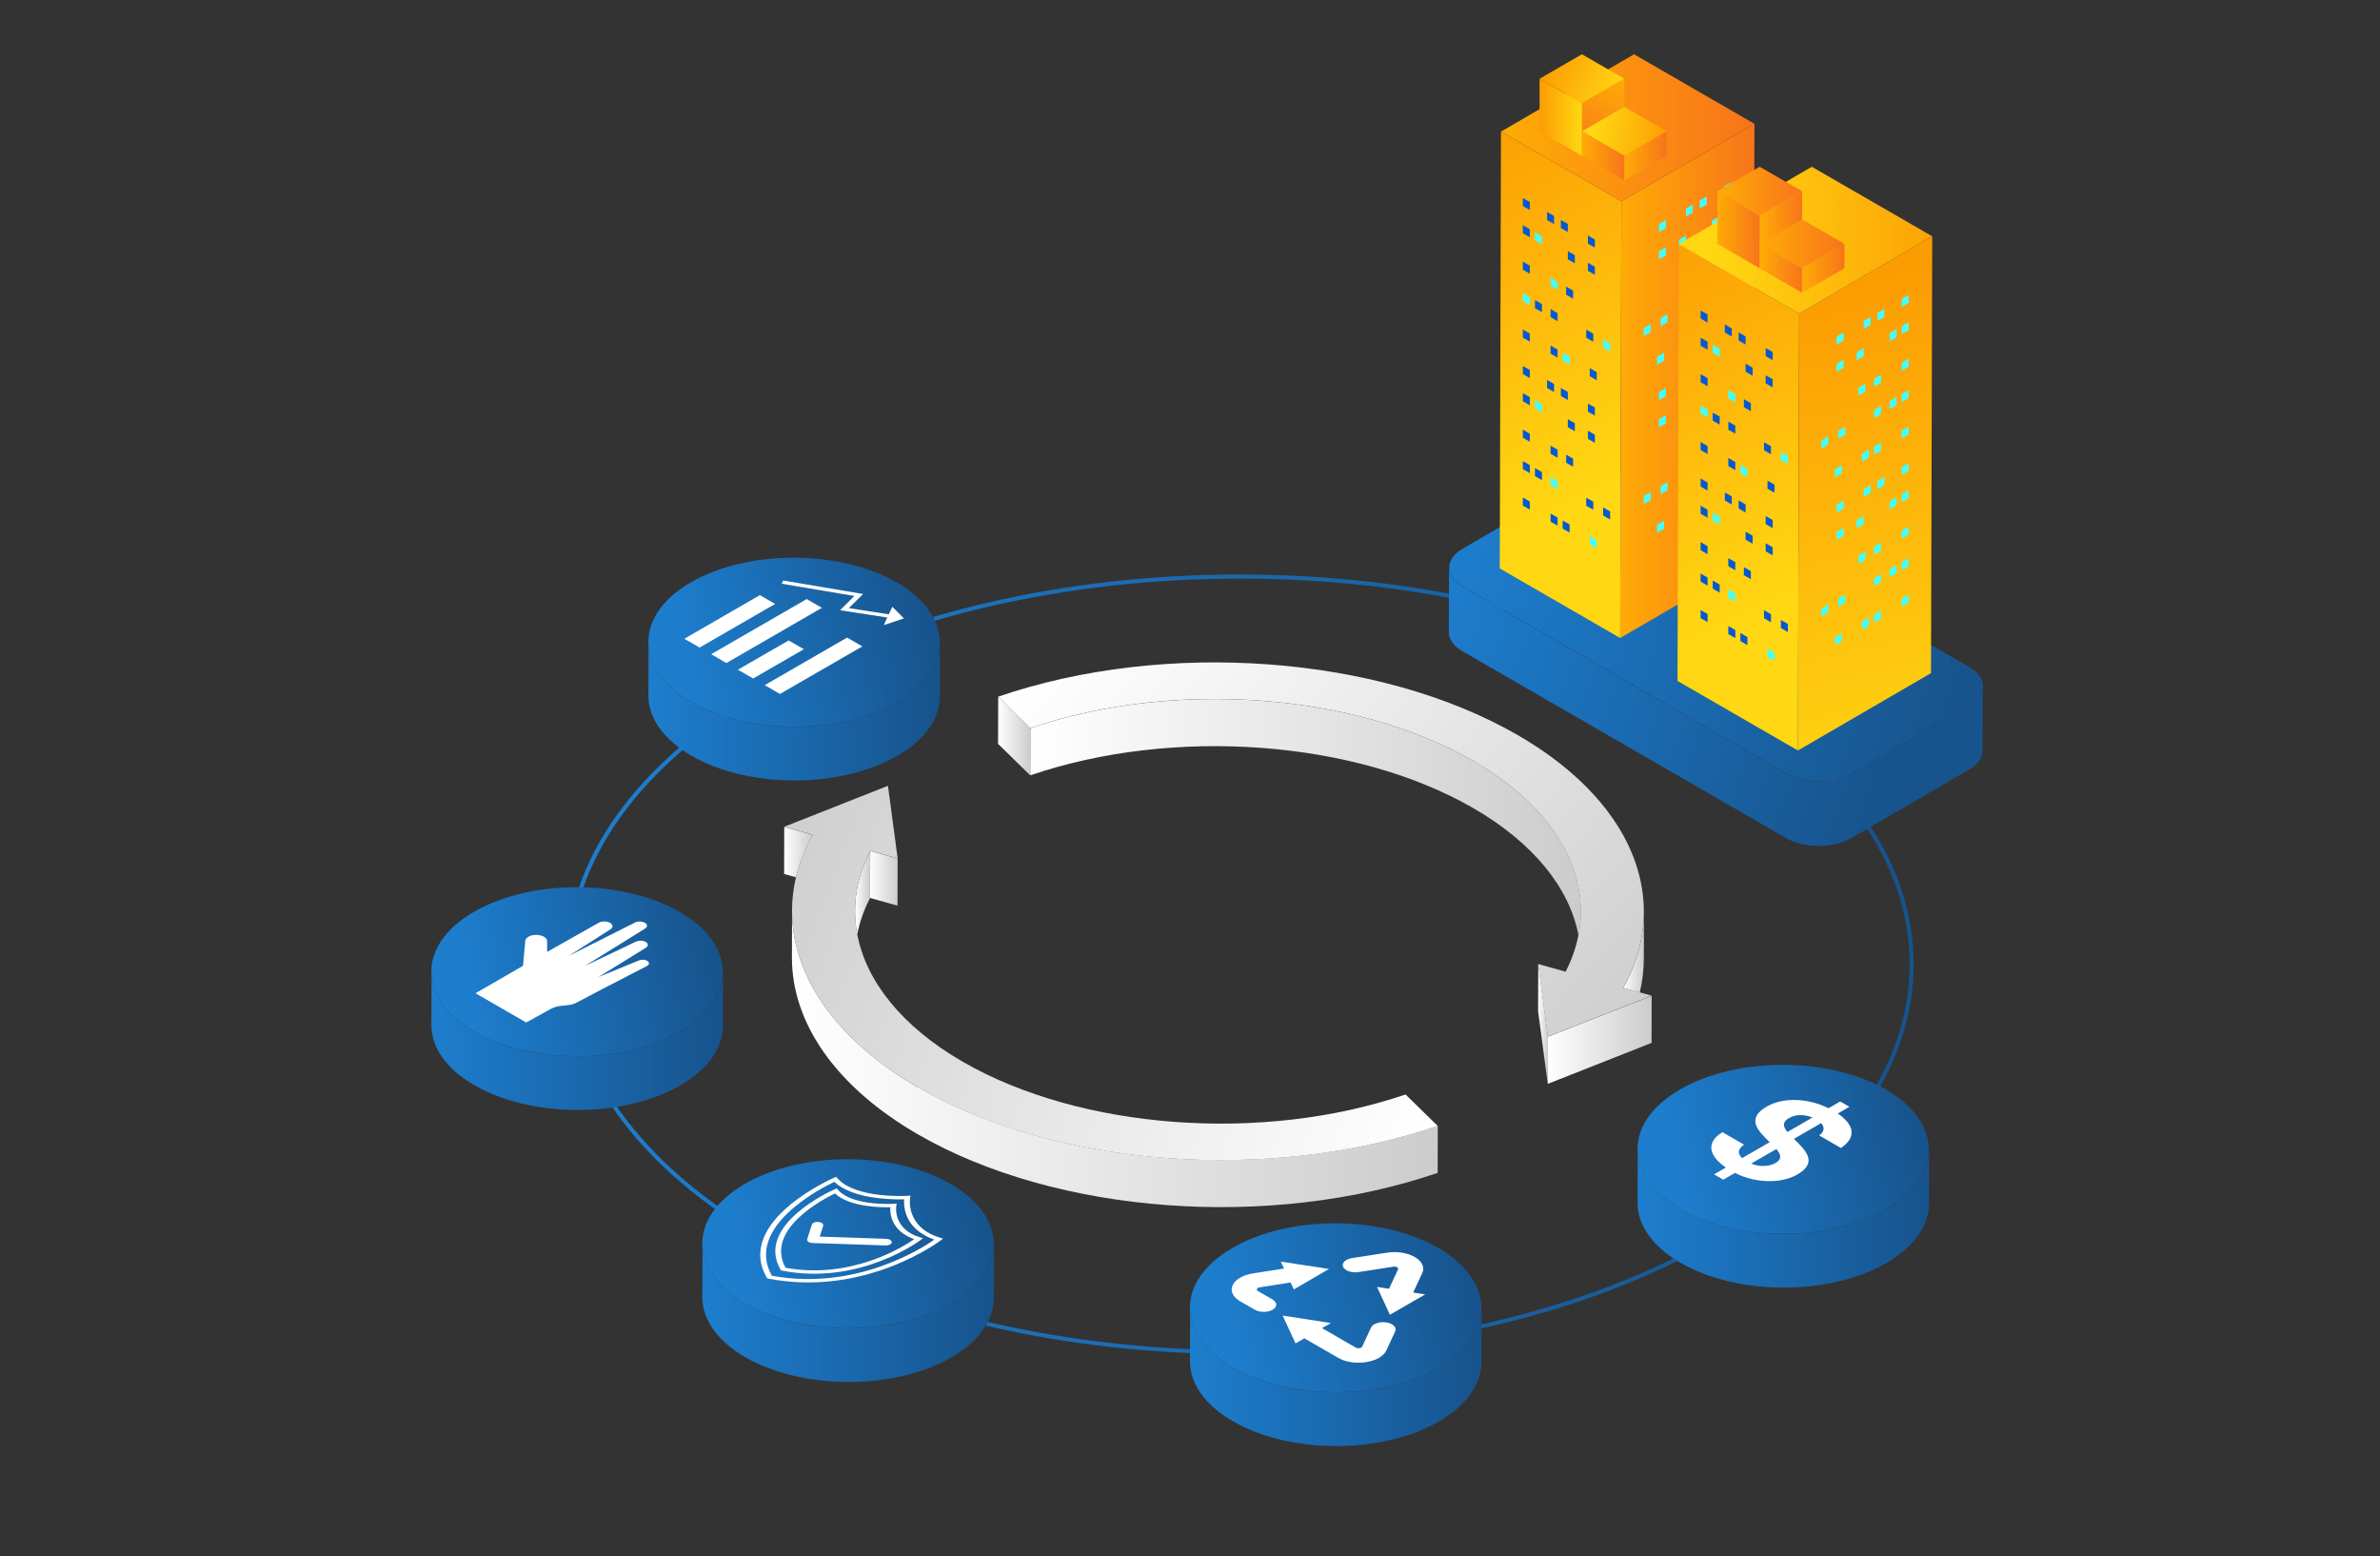 <?xml version="1.0" encoding="UTF-8"?>
<svg id="Layer_1" data-name="Layer 1" xmlns="http://www.w3.org/2000/svg" xmlns:xlink="http://www.w3.org/1999/xlink" viewBox="0 0 618 404">
  <rect x="0" y="0" width="618" height="404" fill="#333333" stroke="none"/>
  <defs>
    <style>
      .cls-1 {
        fill: #43ffff;
      }

      .cls-2 {
        fill: url(#linear-gradient-61);
      }

      .cls-3 {
        fill: url(#linear-gradient-15);
      }

      .cls-4 {
        fill: url(#linear-gradient-13);
      }

      .cls-5 {
        fill: url(#linear-gradient-28);
      }

      .cls-6 {
        fill: url(#linear-gradient-65);
      }

      .cls-7 {
        fill: url(#linear-gradient-69);
      }

      .cls-8 {
        fill: url(#linear-gradient-53);
      }

      .cls-9 {
        fill: url(#linear-gradient-42);
      }

      .cls-10 {
        fill: url(#linear-gradient-46);
      }

      .cls-11 {
        fill: url(#linear-gradient-70);
      }

      .cls-12 {
        fill: url(#linear-gradient-60);
      }

      .cls-13 {
        fill: url(#linear-gradient-93);
      }

      .cls-14 {
        fill: url(#linear-gradient-95);
      }

      .cls-15 {
        fill: url(#linear-gradient-2);
      }

      .cls-16 {
        fill: url(#linear-gradient-87);
      }

      .cls-17 {
        fill: url(#linear-gradient-64);
      }

      .cls-18 {
        fill: url(#linear-gradient-56);
      }

      .cls-19 {
        fill: url(#linear-gradient-43);
      }

      .cls-20 {
        fill: url(#linear-gradient-25);
      }

      .cls-21 {
        fill: url(#linear-gradient-82);
      }

      .cls-22 {
        fill: url(#linear-gradient-10);
      }

      .cls-23 {
        fill: url(#linear-gradient-12);
      }

      .cls-24 {
        fill: url(#linear-gradient-40);
      }

      .cls-25 {
        fill: url(#linear-gradient-27);
      }

      .cls-26 {
        fill: url(#linear-gradient-68);
      }

      .cls-27 {
        fill: url(#linear-gradient-37);
      }

      .cls-28 {
        fill: url(#linear-gradient-75);
      }

      .cls-29 {
        fill: url(#linear-gradient-55);
      }

      .cls-30 {
        fill: #fff;
      }

      .cls-31 {
        fill: url(#linear-gradient-39);
      }

      .cls-32 {
        fill: url(#linear-gradient-89);
      }

      .cls-33 {
        fill: url(#linear-gradient-52);
      }

      .cls-34 {
        fill: url(#linear-gradient-58);
      }

      .cls-35 {
        fill: url(#linear-gradient-47);
      }

      .cls-36 {
        fill: url(#linear-gradient-26);
      }

      .cls-37 {
        fill: url(#linear-gradient-74);
      }

      .cls-38 {
        fill: url(#linear-gradient-97);
      }

      .cls-39 {
        fill: url(#linear-gradient-72);
      }

      .cls-40 {
        fill: #0459cf;
      }

      .cls-41 {
        fill: url(#linear-gradient-4);
      }

      .cls-42 {
        fill: url(#linear-gradient-35);
      }

      .cls-43 {
        fill: url(#linear-gradient-30);
      }

      .cls-44 {
        fill: url(#linear-gradient-76);
      }

      .cls-45 {
        fill: url(#linear-gradient-73);
      }

      .cls-46 {
        fill: url(#linear-gradient-71);
      }

      .cls-47 {
        fill: url(#linear-gradient-44);
      }

      .cls-48 {
        fill: url(#linear-gradient-96);
      }

      .cls-49 {
        fill: url(#linear-gradient-49);
      }

      .cls-50 {
        fill: url(#linear-gradient-3);
      }

      .cls-51 {
        fill: url(#linear-gradient-34);
      }

      .cls-52 {
        fill: url(#linear-gradient-5);
      }

      .cls-53 {
        fill: url(#linear-gradient-38);
      }

      .cls-54 {
        fill: url(#linear-gradient-91);
      }

      .cls-55 {
        fill: url(#linear-gradient-22);
      }

      .cls-56 {
        fill: url(#linear-gradient-24);
      }

      .cls-57 {
        fill: url(#linear-gradient-94);
      }

      .cls-58 {
        fill: url(#linear-gradient-54);
      }

      .cls-59 {
        isolation: isolate;
      }

      .cls-60 {
        fill: url(#linear-gradient-92);
      }

      .cls-61 {
        fill: url(#linear-gradient-90);
      }

      .cls-62 {
        fill: url(#linear-gradient-33);
      }

      .cls-63 {
        fill: url(#linear-gradient-79);
      }

      .cls-64 {
        fill: url(#linear-gradient-78);
      }

      .cls-65 {
        fill: url(#linear-gradient-51);
      }

      .cls-66 {
        fill: url(#linear-gradient-8);
      }

      .cls-67 {
        fill: url(#linear-gradient-66);
      }

      .cls-68 {
        fill: url(#linear-gradient-57);
      }

      .cls-69 {
        fill: url(#linear-gradient-77);
      }

      .cls-70 {
        fill: url(#linear-gradient-88);
      }

      .cls-71 {
        fill: url(#linear-gradient-14);
      }

      .cls-72 {
        fill: url(#linear-gradient-62);
      }

      .cls-73 {
        fill: url(#linear-gradient-29);
      }

      .cls-74 {
        fill: url(#linear-gradient-20);
      }

      .cls-75 {
        fill: url(#linear-gradient-67);
      }

      .cls-76 {
        fill: url(#linear-gradient-17);
      }

      .cls-77 {
        fill: url(#linear-gradient-50);
      }

      .cls-78 {
        fill: url(#linear-gradient-7);
      }

      .cls-79 {
        fill: url(#linear-gradient-9);
      }

      .cls-80 {
        fill: url(#linear-gradient-59);
      }

      .cls-81 {
        fill: url(#linear-gradient-11);
      }

      .cls-82 {
        fill: url(#linear-gradient-19);
      }

      .cls-83 {
        fill: url(#linear-gradient-80);
      }

      .cls-84 {
        fill: url(#linear-gradient-6);
      }

      .cls-85 {
        fill: url(#linear-gradient-83);
      }

      .cls-86 {
        fill: url(#linear-gradient-36);
      }

      .cls-87 {
        fill: url(#linear-gradient-21);
      }

      .cls-88 {
        fill: url(#linear-gradient-45);
      }

      .cls-89 {
        fill: url(#linear-gradient-85);
      }

      .cls-90 {
        fill: url(#linear-gradient-98);
      }

      .cls-91 {
        fill: url(#linear-gradient-81);
      }

      .cls-92 {
        fill: url(#linear-gradient-84);
      }

      .cls-93 {
        fill: url(#linear-gradient-48);
      }

      .cls-94 {
        fill: url(#linear-gradient-32);
      }

      .cls-95 {
        fill: url(#linear-gradient-86);
      }

      .cls-96 {
        fill: url(#linear-gradient-41);
      }

      .cls-97 {
        fill: url(#linear-gradient-16);
      }

      .cls-98 {
        fill: url(#linear-gradient);
      }

      .cls-99 {
        fill: url(#linear-gradient-23);
      }

      .cls-100 {
        fill: url(#linear-gradient-31);
      }

      .cls-101 {
        fill: url(#linear-gradient-63);
      }

      .cls-102 {
        fill: url(#linear-gradient-99);
      }

      .cls-103 {
        fill: url(#linear-gradient-18);
      }
    </style>
    <linearGradient id="linear-gradient" x1="146.98" y1="250.34" x2="496.93" y2="250.34" gradientUnits="userSpaceOnUse">
      <stop offset="0" stop-color="#1d7ece"/>
      <stop offset="1" stop-color="#17538c"/>
    </linearGradient>
    <linearGradient id="linear-gradient-2" x1="112" y1="270.13" x2="187.72" y2="270.13" xlink:href="#linear-gradient"/>
    <linearGradient id="linear-gradient-3" x1="120.65" y1="257.92" x2="185.5" y2="245.33" xlink:href="#linear-gradient"/>
    <linearGradient id="linear-gradient-4" x1="168.35" y1="184.6" x2="244.07" y2="184.6" xlink:href="#linear-gradient"/>
    <linearGradient id="linear-gradient-5" x1="176.99" y1="172.38" x2="241.85" y2="159.8" xlink:href="#linear-gradient"/>
    <linearGradient id="linear-gradient-6" x1="182.36" y1="340.74" x2="258.08" y2="340.74" xlink:href="#linear-gradient"/>
    <linearGradient id="linear-gradient-7" x1="191.01" y1="328.53" x2="255.86" y2="315.94" xlink:href="#linear-gradient"/>
    <linearGradient id="linear-gradient-8" x1="308.98" y1="357.38" x2="384.7" y2="357.38" xlink:href="#linear-gradient"/>
    <linearGradient id="linear-gradient-9" x1="317.62" y1="345.17" x2="382.48" y2="332.58" xlink:href="#linear-gradient"/>
    <linearGradient id="linear-gradient-10" x1="425.2" y1="316.25" x2="500.92" y2="316.25" xlink:href="#linear-gradient"/>
    <linearGradient id="linear-gradient-11" x1="433.84" y1="304.04" x2="498.69" y2="291.45" xlink:href="#linear-gradient"/>
    <linearGradient id="linear-gradient-12" x1="378.04" y1="142.42" x2="511.45" y2="182.54" xlink:href="#linear-gradient"/>
    <linearGradient id="linear-gradient-13" x1="373.45" y1="152.61" x2="493.35" y2="199.49" xlink:href="#linear-gradient"/>
    <linearGradient id="linear-gradient-14" x1="373.67" y1="34.26" x2="418.35" y2="127.2" gradientUnits="userSpaceOnUse">
      <stop offset="0" stop-color="#fc9c03"/>
      <stop offset=".99" stop-color="#ffd712"/>
    </linearGradient>
    <linearGradient id="linear-gradient-15" x1="420.7" y1="98.88" x2="455.57" y2="98.88" gradientUnits="userSpaceOnUse">
      <stop offset="0" stop-color="#ffac06"/>
      <stop offset="1" stop-color="#f7741a"/>
    </linearGradient>
    <linearGradient id="linear-gradient-16" x1="389.75" y1="33.15" y2="33.15" xlink:href="#linear-gradient-15"/>
    <linearGradient id="linear-gradient-17" x1="400.88" y1="16.76" x2="421.31" y2="24.35" xlink:href="#linear-gradient-14"/>
    <linearGradient id="linear-gradient-18" x1="421.62" y1="20.51" x2="410.15" y2="41.82" xlink:href="#linear-gradient-15"/>
    <linearGradient id="linear-gradient-19" x1="399.77" y1="30.44" x2="410.77" y2="30.44" xlink:href="#linear-gradient-14"/>
    <linearGradient id="linear-gradient-20" x1="433.48" y1="35.97" x2="413.83" y2="32.83" xlink:href="#linear-gradient-14"/>
    <linearGradient id="linear-gradient-21" x1="421.77" y1="40.45" x2="432.77" y2="40.45" xlink:href="#linear-gradient-15"/>
    <linearGradient id="linear-gradient-22" x1="410.77" y1="40.45" x2="421.77" y2="40.45" xlink:href="#linear-gradient-15"/>
    <linearGradient id="linear-gradient-23" x1="419.83" y1="63.46" x2="464.51" y2="156.4" xlink:href="#linear-gradient-14"/>
    <linearGradient id="linear-gradient-24" x1="472.08" y1="75.86" x2="502.46" y2="205.74" xlink:href="#linear-gradient-14"/>
    <linearGradient id="linear-gradient-25" x1="510.33" y1="61.11" x2="443.4" y2="63.11" xlink:href="#linear-gradient-14"/>
    <linearGradient id="linear-gradient-26" x1="445.93" y1="49.64" x2="467.93" y2="49.64" xlink:href="#linear-gradient-15"/>
    <linearGradient id="linear-gradient-27" x1="456.93" y1="59.64" x2="467.93" y2="59.64" xlink:href="#linear-gradient-15"/>
    <linearGradient id="linear-gradient-28" x1="445.93" y1="59.64" x2="456.93" y2="59.64" xlink:href="#linear-gradient-15"/>
    <linearGradient id="linear-gradient-29" x1="456.93" y1="63.3" x2="478.93" y2="63.3" xlink:href="#linear-gradient-15"/>
    <linearGradient id="linear-gradient-30" x1="467.93" y1="69.65" x2="478.93" y2="69.65" xlink:href="#linear-gradient-15"/>
    <linearGradient id="linear-gradient-31" x1="456.93" y1="69.65" x2="467.93" y2="69.65" xlink:href="#linear-gradient-15"/>
    <linearGradient id="linear-gradient-32" x1="226.08" y1="274.55" x2="227.92" y2="274.55" gradientUnits="userSpaceOnUse">
      <stop offset="0" stop-color="#38aca8"/>
      <stop offset="1" stop-color="#5f637a"/>
    </linearGradient>
    <linearGradient id="linear-gradient-33" x1="223.96" y1="272.84" x2="225.88" y2="272.84" xlink:href="#linear-gradient-32"/>
    <linearGradient id="linear-gradient-34" x1="222.03" y1="270.9" x2="223.45" y2="270.9" xlink:href="#linear-gradient-32"/>
    <linearGradient id="linear-gradient-35" x1="218.24" y1="267.08" x2="219.59" y2="267.08" xlink:href="#linear-gradient-32"/>
    <linearGradient id="linear-gradient-36" x1="213.54" y1="261.08" x2="214.54" y2="261.08" xlink:href="#linear-gradient-32"/>
    <linearGradient id="linear-gradient-37" x1="214.88" y1="263.15" x2="216.27" y2="263.15" xlink:href="#linear-gradient-32"/>
    <linearGradient id="linear-gradient-38" x1="216.51" y1="265.08" x2="217.79" y2="265.08" xlink:href="#linear-gradient-32"/>
    <linearGradient id="linear-gradient-39" x1="422.67" y1="253.76" x2="423.02" y2="253.76" xlink:href="#linear-gradient-32"/>
    <linearGradient id="linear-gradient-40" x1="219.87" y1="268.96" x2="221.58" y2="268.96" xlink:href="#linear-gradient-32"/>
    <linearGradient id="linear-gradient-41" x1="235.98" y1="281.57" x2="238.41" y2="281.57" xlink:href="#linear-gradient-32"/>
    <linearGradient id="linear-gradient-42" x1="212.02" y1="258.96" x2="213.2" y2="258.96" xlink:href="#linear-gradient-32"/>
    <linearGradient id="linear-gradient-43" x1="228.52" y1="276.38" x2="230.24" y2="276.38" xlink:href="#linear-gradient-32"/>
    <linearGradient id="linear-gradient-44" x1="230.69" y1="278.11" x2="232.91" y2="278.11" xlink:href="#linear-gradient-32"/>
    <linearGradient id="linear-gradient-45" x1="233.46" y1="279.83" x2="235.3" y2="279.83" xlink:href="#linear-gradient-32"/>
    <linearGradient id="linear-gradient-46" x1="222.32" y1="232.15" x2="222.33" y2="232.15" xlink:href="#linear-gradient-32"/>
    <linearGradient id="linear-gradient-47" x1="205.93" y1="241.92" x2="206.21" y2="241.92" xlink:href="#linear-gradient-32"/>
    <linearGradient id="linear-gradient-48" x1="205.66" y1="237.46" x2="205.71" y2="237.46" xlink:href="#linear-gradient-32"/>
    <linearGradient id="linear-gradient-49" x1="205.75" y1="239.73" x2="205.88" y2="239.73" xlink:href="#linear-gradient-32"/>
    <linearGradient id="linear-gradient-50" x1="423.72" y1="251.36" x2="424.08" y2="251.36" xlink:href="#linear-gradient-32"/>
    <linearGradient id="linear-gradient-51" x1="222.03" y1="235.49" x2="222.07" y2="235.49" xlink:href="#linear-gradient-32"/>
    <linearGradient id="linear-gradient-52" x1="222.12" y1="233.58" x2="222.22" y2="233.58" xlink:href="#linear-gradient-32"/>
    <linearGradient id="linear-gradient-53" x1="210.95" y1="256.99" x2="211.9" y2="256.99" xlink:href="#linear-gradient-32"/>
    <linearGradient id="linear-gradient-54" x1="206.29" y1="244.11" x2="206.61" y2="244.11" xlink:href="#linear-gradient-32"/>
    <linearGradient id="linear-gradient-55" x1="208.07" y1="250.6" x2="208.65" y2="250.6" xlink:href="#linear-gradient-32"/>
    <linearGradient id="linear-gradient-56" x1="209.87" y1="254.85" x2="210.65" y2="254.85" xlink:href="#linear-gradient-32"/>
    <linearGradient id="linear-gradient-57" x1="208.84" y1="252.76" x2="209.68" y2="252.76" xlink:href="#linear-gradient-32"/>
    <linearGradient id="linear-gradient-58" x1="206.74" y1="246.38" x2="207.23" y2="246.38" xlink:href="#linear-gradient-32"/>
    <linearGradient id="linear-gradient-59" x1="207.25" y1="248.35" x2="207.88" y2="248.35" xlink:href="#linear-gradient-32"/>
    <linearGradient id="linear-gradient-60" x1="425.96" y1="244.29" x2="426.17" y2="244.29" xlink:href="#linear-gradient-32"/>
    <linearGradient id="linear-gradient-61" x1="401.76" y1="214.42" x2="403.14" y2="214.42" xlink:href="#linear-gradient-32"/>
    <linearGradient id="linear-gradient-62" x1="403.49" y1="216.93" x2="404.94" y2="216.93" xlink:href="#linear-gradient-32"/>
    <linearGradient id="linear-gradient-63" x1="405.23" y1="219.46" x2="406.29" y2="219.46" xlink:href="#linear-gradient-32"/>
    <linearGradient id="linear-gradient-64" x1="399.53" y1="211.94" x2="401.36" y2="211.94" xlink:href="#linear-gradient-32"/>
    <linearGradient id="linear-gradient-65" x1="406.58" y1="222.09" x2="407.66" y2="222.09" xlink:href="#linear-gradient-32"/>
    <linearGradient id="linear-gradient-66" x1="397.43" y1="209.58" x2="399.14" y2="209.58" xlink:href="#linear-gradient-32"/>
    <linearGradient id="linear-gradient-67" x1="408.79" y1="227.39" x2="409.48" y2="227.39" xlink:href="#linear-gradient-32"/>
    <linearGradient id="linear-gradient-68" x1="410.4" y1="235.26" x2="410.49" y2="235.26" xlink:href="#linear-gradient-32"/>
    <linearGradient id="linear-gradient-69" x1="424.62" y1="249.01" x2="424.94" y2="249.01" xlink:href="#linear-gradient-32"/>
    <linearGradient id="linear-gradient-70" x1="410.09" y1="232.78" x2="410.39" y2="232.78" xlink:href="#linear-gradient-32"/>
    <linearGradient id="linear-gradient-71" x1="409.55" y1="229.93" x2="409.99" y2="229.93" xlink:href="#linear-gradient-32"/>
    <linearGradient id="linear-gradient-72" x1="407.83" y1="224.65" x2="408.58" y2="224.65" xlink:href="#linear-gradient-32"/>
    <linearGradient id="linear-gradient-73" x1="394.71" y1="207.17" x2="396.91" y2="207.17" xlink:href="#linear-gradient-32"/>
    <linearGradient id="linear-gradient-74" x1="426.71" y1="239.5" x2="426.78" y2="239.5" xlink:href="#linear-gradient-32"/>
    <linearGradient id="linear-gradient-75" x1="425.37" y1="246.65" x2="425.63" y2="246.65" xlink:href="#linear-gradient-32"/>
    <linearGradient id="linear-gradient-76" x1="392.26" y1="204.98" x2="394.35" y2="204.98" xlink:href="#linear-gradient-32"/>
    <linearGradient id="linear-gradient-77" x1="426.41" y1="241.91" x2="426.55" y2="241.91" xlink:href="#linear-gradient-32"/>
    <linearGradient id="linear-gradient-78" x1="319.84" y1="181.72" x2="327.48" y2="181.72" xlink:href="#linear-gradient-32"/>
    <linearGradient id="linear-gradient-79" x1="389.05" y1="202.65" x2="391.63" y2="202.65" xlink:href="#linear-gradient-32"/>
    <linearGradient id="linear-gradient-80" x1="386.26" y1="200.67" x2="388.8" y2="200.67" xlink:href="#linear-gradient-32"/>
    <linearGradient id="linear-gradient-81" x1="382.57" y1="198.44" x2="385.52" y2="198.44" xlink:href="#linear-gradient-32"/>
    <linearGradient id="linear-gradient-82" x1="259.16" y1="191.07" x2="267.55" y2="191.07" gradientUnits="userSpaceOnUse">
      <stop offset="0" stop-color="#fff"/>
      <stop offset="1" stop-color="#ccc"/>
    </linearGradient>
    <linearGradient id="linear-gradient-83" x1="267.51" y1="212.16" x2="410.49" y2="212.16" xlink:href="#linear-gradient-82"/>
    <linearGradient id="linear-gradient-84" x1="421.47" y1="247.2" x2="426.86" y2="247.2" xlink:href="#linear-gradient-82"/>
    <linearGradient id="linear-gradient-85" x1="289.21" y1="151.01" x2="426.23" y2="274.63" xlink:href="#linear-gradient-82"/>
    <linearGradient id="linear-gradient-86" x1="401.91" y1="269.93" x2="428.88" y2="269.93" xlink:href="#linear-gradient-82"/>
    <linearGradient id="linear-gradient-87" x1="399.39" y1="265.82" x2="401.95" y2="265.82" xlink:href="#linear-gradient-82"/>
    <linearGradient id="linear-gradient-88" x1="203.61" y1="221.19" x2="211.04" y2="221.19" xlink:href="#linear-gradient-82"/>
    <linearGradient id="linear-gradient-89" x1="225.92" y1="226.99" x2="225.96" y2="226.99" xlink:href="#linear-gradient-32"/>
    <linearGradient id="linear-gradient-90" x1="223.07" y1="227.86" x2="223.37" y2="227.86" xlink:href="#linear-gradient-32"/>
    <linearGradient id="linear-gradient-91" x1="225.06" y1="221.81" x2="225.96" y2="221.81" xlink:href="#linear-gradient-32"/>
    <linearGradient id="linear-gradient-92" x1="224.28" y1="223.99" x2="224.8" y2="223.99" xlink:href="#linear-gradient-32"/>
    <linearGradient id="linear-gradient-93" x1="222.33" y1="231.63" x2="222.49" y2="231.63" xlink:href="#linear-gradient-32"/>
    <linearGradient id="linear-gradient-94" x1="222.64" y1="229.77" x2="222.87" y2="229.77" xlink:href="#linear-gradient-32"/>
    <linearGradient id="linear-gradient-95" x1="223.61" y1="225.94" x2="224.01" y2="225.94" xlink:href="#linear-gradient-32"/>
    <linearGradient id="linear-gradient-96" x1="225.92" y1="227.99" x2="233.09" y2="227.99" xlink:href="#linear-gradient-82"/>
    <linearGradient id="linear-gradient-97" x1="222.03" y1="231.72" x2="225.96" y2="231.72" xlink:href="#linear-gradient-82"/>
    <linearGradient id="linear-gradient-98" x1="205.62" y1="274.88" x2="373.32" y2="274.88" xlink:href="#linear-gradient-82"/>
    <linearGradient id="linear-gradient-99" x1="369.77" y1="295.1" x2="187.69" y2="226.29" xlink:href="#linear-gradient-82"/>
  </defs>
  <path class="cls-98" d="M321.95,351.53c-44.77,0-89.53-9.84-123.62-29.52-33.12-19.12-51.36-44.58-51.36-71.68s18.24-52.56,51.36-71.68c68.16-39.35,179.07-39.35,247.23,0,33.12,19.12,51.36,44.58,51.36,71.68s-18.24,52.55-51.36,71.68c-34.08,19.68-78.85,29.51-123.62,29.51ZM321.95,150.2c-44.58,0-89.15,9.8-123.09,29.39-32.78,18.92-50.83,44.05-50.83,70.76s18.05,51.83,50.83,70.76c67.87,39.18,178.3,39.19,246.17,0,32.78-18.92,50.83-44.05,50.83-70.76s-18.05-51.83-50.83-70.76c-33.93-19.59-78.51-29.39-123.09-29.39Z"/>
  <g>
    <g>
      <g>
        <path class="cls-15" d="M187.7,252.85c0,.17,0,.34-.02.5-.01.18-.04.36-.06.55-.02.17-.04.33-.06.5-.03.18-.07.36-.11.55-.03.17-.06.33-.1.5-.04.18-.1.36-.15.54-.05.17-.09.33-.15.5-.06.18-.13.36-.2.53-.06.16-.12.33-.19.49-.07.18-.16.36-.25.53-.08.16-.14.32-.23.49-.09.18-.19.35-.29.53-.09.16-.17.32-.27.48-.11.18-.23.35-.34.53-.1.16-.2.31-.3.47-.12.17-.26.35-.39.52-.11.15-.22.31-.34.46-.14.17-.29.34-.44.51-.13.15-.25.3-.38.45-.15.17-.32.33-.48.5-.14.15-.28.3-.42.44-.17.17-.36.34-.54.51-.15.14-.29.28-.44.41-.2.18-.42.35-.63.53-.15.12-.29.25-.44.37-.22.17-.45.34-.68.51-.16.12-.31.24-.48.36-.27.19-.55.38-.84.57-.14.09-.27.19-.41.28-.43.28-.87.55-1.33.82-14.73,8.56-38.69,8.56-53.52,0-.46-.27-.91-.54-1.35-.82-.16-.1-.3-.2-.45-.3-.27-.18-.55-.36-.81-.55-.17-.12-.32-.24-.49-.36-.23-.17-.47-.34-.69-.51-.17-.13-.33-.27-.49-.41-.2-.17-.41-.33-.6-.5-.16-.14-.31-.28-.46-.42-.18-.17-.37-.33-.54-.5-.14-.14-.28-.29-.42-.43-.17-.17-.34-.34-.5-.52-.14-.15-.26-.3-.39-.45-.15-.17-.3-.34-.44-.52-.12-.16-.24-.31-.35-.47-.13-.17-.27-.34-.39-.52-.11-.16-.21-.32-.31-.48-.11-.17-.23-.35-.34-.52-.1-.16-.18-.32-.27-.49-.1-.18-.2-.35-.29-.53-.08-.16-.16-.33-.23-.5-.08-.18-.17-.35-.25-.53-.07-.17-.13-.33-.19-.5-.07-.18-.14-.35-.2-.53-.06-.17-.1-.34-.15-.5-.05-.18-.11-.36-.16-.54-.04-.17-.07-.34-.11-.5-.04-.18-.08-.36-.11-.55-.03-.17-.04-.34-.07-.51-.02-.18-.05-.36-.07-.55-.01-.17-.02-.34-.02-.51,0-.18-.02-.36-.02-.54,0-.02,0-.03,0-.05l-.04,13.95c-.02,5.64,3.71,11.3,11.17,15.6,14.82,8.56,38.79,8.56,53.52,0,7.32-4.25,10.98-9.81,10.99-15.39l.04-13.95c0,.16-.01.32-.02.49Z"/>
        <path class="cls-50" d="M112.05,252.74c0,.17,0,.34.02.51.02.18.04.36.07.55.02.17.04.34.07.51.03.18.07.36.11.55.04.17.06.34.11.5.05.18.1.36.16.54.05.17.09.34.15.5.06.18.13.36.2.53.06.17.12.34.19.5.08.18.16.35.25.53.08.17.15.33.23.5.09.18.19.35.29.53.09.16.18.33.27.49.11.18.23.35.34.52.1.16.2.32.31.48.12.17.26.34.39.52.12.16.23.31.35.47.14.17.29.34.44.52.13.15.25.3.39.45.16.17.33.35.5.52.14.14.27.29.42.43.17.17.36.34.54.5.15.14.3.28.46.42.19.17.4.33.6.5.16.14.32.27.49.41.22.17.46.34.69.51.16.12.32.24.49.36.26.19.54.37.81.55.15.1.29.2.45.3.44.28.89.55,1.35.82,14.82,8.56,38.79,8.56,53.52,0,.46-.27.9-.54,1.33-.82.14-.09.27-.19.41-.28.28-.19.57-.37.84-.57.17-.12.32-.24.48-.36.23-.17.46-.34.68-.51.15-.12.29-.25.44-.37.21-.18.43-.35.63-.53.15-.14.3-.28.44-.41.18-.17.37-.34.54-.51.15-.15.28-.29.42-.44.16-.17.33-.33.48-.5.13-.15.25-.3.38-.45.15-.17.3-.34.44-.51.12-.15.23-.3.34-.46.13-.17.27-.35.39-.52.11-.15.2-.31.3-.47.11-.17.23-.35.34-.53.09-.16.18-.32.27-.48.1-.18.2-.35.29-.53.08-.16.15-.32.23-.49.08-.18.17-.35.25-.53.07-.16.12-.33.19-.49.07-.18.14-.36.2-.53.05-.17.1-.33.15-.5.05-.18.11-.36.15-.54.04-.17.07-.33.1-.5.04-.18.08-.36.11-.55.03-.17.04-.33.06-.5.02-.18.05-.36.06-.55.01-.17.02-.34.02-.5.24-5.81-3.48-11.66-11.15-16.1-14.82-8.56-38.78-8.56-53.51,0-7.34,4.27-11,9.85-11,15.45,0,.18.01.36.02.54Z"/>
      </g>
      <path class="cls-30" d="M123.47,257.84l12.34-7.12.59-6.48c.08-.85,1.26-1.52,2.73-1.55h0c1.61-.03,2.95.71,2.94,1.64v2.78s13.36-7.55,13.36-7.55c.83-.47,2.16-.47,2.99,0h0c.8.46.83,1.2.07,1.69l-10.85,6.92,17.23-8.68c.75-.38,1.87-.35,2.58.05h0c.72.41.74,1.08.05,1.51l-15.67,9.73,13.3-6.34c.75-.36,1.85-.33,2.54.07h0c.72.42.74,1.09.04,1.52l-12.31,7.6,10.54-4.32c.65-.27,1.54-.22,2.1.1h0c.66.38.63,1.01-.07,1.37l-11.56,5.97-6.72,3.54c-.64.34-1.43.56-2.29.64l-1.46.14c-1.11.11-2.14.41-2.95.85l-6.36,3.51-13.18-7.61Z"/>
    </g>
    <g>
      <g>
        <path class="cls-41" d="M244.05,167.31c0,.17,0,.34-.02.5-.01.18-.04.36-.06.55-.02.17-.04.33-.06.5-.03.18-.07.36-.11.55-.03.17-.06.33-.1.5-.04.18-.1.36-.15.54-.05.17-.09.33-.15.5-.06.18-.13.36-.2.53-.06.16-.12.33-.19.49-.07.18-.16.36-.25.53-.08.16-.14.32-.23.49-.09.18-.19.35-.29.53-.09.16-.17.32-.27.48-.11.18-.23.35-.34.53-.1.16-.2.31-.3.47-.12.17-.26.35-.39.52-.11.15-.22.31-.34.46-.14.17-.29.34-.44.51-.13.15-.25.3-.38.45-.15.17-.32.33-.48.5-.14.15-.28.3-.42.44-.17.17-.36.34-.54.51-.15.14-.29.28-.44.41-.2.18-.42.35-.63.53-.15.12-.29.25-.44.37-.22.17-.45.34-.68.51-.16.12-.31.24-.48.36-.27.19-.55.38-.84.57-.14.09-.27.19-.41.28-.43.28-.87.55-1.33.82-14.73,8.56-38.69,8.56-53.52,0-.46-.27-.91-.54-1.35-.82-.16-.1-.3-.2-.45-.3-.27-.18-.55-.36-.81-.55-.17-.12-.32-.24-.49-.36-.23-.17-.47-.34-.69-.51-.17-.13-.33-.27-.49-.41-.2-.17-.41-.33-.6-.5-.16-.14-.31-.28-.46-.42-.18-.17-.37-.33-.54-.5-.14-.14-.28-.29-.42-.43-.17-.17-.34-.34-.5-.52-.14-.15-.26-.3-.39-.45-.15-.17-.3-.34-.44-.52-.12-.16-.24-.31-.35-.47-.13-.17-.27-.34-.39-.52-.11-.16-.21-.32-.31-.48-.11-.17-.23-.35-.34-.52-.1-.16-.18-.32-.27-.49-.1-.18-.2-.35-.29-.53-.08-.16-.16-.33-.23-.5-.08-.18-.17-.35-.25-.53-.07-.17-.13-.33-.19-.5-.07-.18-.14-.35-.2-.53-.06-.17-.1-.34-.15-.5-.05-.18-.11-.36-.16-.54-.04-.17-.07-.34-.11-.5-.04-.18-.08-.36-.11-.55-.03-.17-.04-.34-.07-.51-.02-.18-.05-.36-.07-.55-.01-.17-.02-.34-.02-.51,0-.18-.02-.36-.02-.54,0-.02,0-.03,0-.05l-.04,13.95c-.02,5.64,3.71,11.3,11.17,15.6,14.83,8.56,38.79,8.56,53.52,0,7.32-4.25,10.98-9.81,10.99-15.39l.04-13.95c0,.16-.01.32-.02.49Z"/>
        <path class="cls-52" d="M168.4,167.2c0,.17,0,.34.02.51.02.18.04.36.07.55.02.17.04.34.07.51.03.18.07.36.11.55.04.17.06.34.11.5.05.18.1.36.16.54.05.17.09.34.15.5.06.18.13.36.2.53.06.17.12.34.19.5.08.18.16.35.25.53.08.17.15.33.23.5.09.18.19.35.29.53.09.16.18.33.27.49.11.18.23.35.34.52.1.16.2.32.31.48.12.17.26.34.39.52.12.16.23.31.35.47.14.17.29.34.44.52.13.15.25.3.39.45.16.17.33.35.5.52.14.14.27.29.42.43.17.17.36.34.54.5.15.14.3.28.46.42.19.17.4.33.6.5.16.14.32.27.49.41.22.17.46.34.69.51.16.12.32.24.49.36.26.19.54.37.81.55.15.1.29.2.45.3.44.28.89.55,1.35.82,14.82,8.56,38.79,8.56,53.52,0,.46-.27.9-.54,1.33-.82.14-.09.27-.19.41-.28.28-.19.57-.37.84-.57.17-.12.32-.24.48-.36.23-.17.46-.34.68-.51.15-.12.29-.25.44-.37.21-.18.43-.35.63-.53.15-.14.3-.28.44-.41.18-.17.37-.34.54-.51.15-.15.28-.29.42-.44.16-.17.33-.33.48-.5.13-.15.25-.3.38-.45.15-.17.3-.34.44-.51.12-.15.23-.3.34-.46.13-.17.27-.35.39-.52.11-.15.2-.31.3-.47.11-.17.23-.35.34-.53.09-.16.18-.32.27-.48.1-.18.2-.35.29-.53.08-.16.15-.32.23-.49.08-.18.17-.35.25-.53.07-.16.12-.33.19-.49.07-.18.14-.36.2-.53.05-.17.1-.33.15-.5.05-.18.11-.36.15-.54.04-.17.07-.33.1-.5.04-.18.08-.36.11-.55.03-.17.04-.33.06-.5.02-.18.05-.36.06-.55.01-.17.02-.34.02-.5.24-5.81-3.48-11.66-11.15-16.1-14.83-8.56-38.78-8.56-53.51,0-7.34,4.27-11,9.85-11,15.45,0,.18.01.36.02.54Z"/>
      </g>
      <g>
        <g>
          <polygon class="cls-30" points="181.66 168.1 177.7 165.82 197.31 154.49 201.27 156.78 181.66 168.1"/>
          <polygon class="cls-30" points="188.61 172.12 184.66 169.83 209.47 155.51 213.42 157.79 188.61 172.12"/>
          <polygon class="cls-30" points="202.52 180.15 198.57 177.86 219.96 165.51 223.92 167.8 202.52 180.15"/>
          <polygon class="cls-30" points="195.57 176.13 191.61 173.85 204.78 166.25 208.74 168.53 195.57 176.13"/>
        </g>
        <g>
          <polygon class="cls-30" points="202.96 151.53 203.38 150.7 224.11 154.19 220.41 157.86 231.34 159.56 230.95 160.39 218.13 158.41 221.85 154.71 202.96 151.53"/>
          <polygon class="cls-30" points="231.7 157.51 229.49 162.27 234.72 160.53 231.7 157.51"/>
        </g>
      </g>
    </g>
    <g>
      <g>
        <path class="cls-84" d="M258.06,323.46c0,.17,0,.34-.02.5-.01.18-.04.36-.06.55-.02.17-.04.33-.06.5-.03.18-.07.36-.11.55-.03.17-.06.33-.1.5-.04.18-.1.36-.15.54-.05.17-.09.33-.15.5-.06.18-.13.36-.2.54-.06.16-.12.33-.19.49-.07.18-.16.36-.25.53-.08.16-.14.32-.23.48-.09.18-.19.35-.29.53-.09.16-.17.32-.27.48-.11.18-.23.35-.34.53-.1.16-.2.31-.3.47-.12.17-.26.35-.39.52-.11.15-.22.31-.34.46-.14.17-.29.34-.44.51-.13.15-.25.3-.38.45-.15.17-.32.33-.48.5-.14.15-.28.3-.42.44-.17.17-.36.34-.54.51-.15.14-.29.28-.44.41-.2.18-.42.35-.63.53-.15.12-.29.25-.44.37-.22.17-.45.34-.68.51-.16.12-.31.24-.48.36-.27.19-.55.38-.84.57-.14.09-.27.19-.41.28-.43.28-.87.55-1.33.82-14.73,8.56-38.69,8.56-53.52,0-.46-.27-.91-.54-1.35-.82-.16-.1-.3-.2-.45-.3-.27-.18-.55-.36-.81-.55-.17-.12-.32-.24-.49-.36-.23-.17-.47-.34-.69-.51-.17-.13-.33-.27-.49-.41-.2-.17-.41-.33-.6-.5-.16-.14-.31-.28-.46-.42-.18-.17-.37-.33-.54-.5-.14-.14-.28-.29-.42-.43-.17-.17-.34-.34-.5-.52-.14-.15-.26-.3-.39-.45-.15-.17-.3-.34-.44-.52-.12-.16-.24-.31-.35-.47-.13-.17-.27-.34-.39-.52-.11-.16-.21-.32-.31-.48-.11-.17-.23-.35-.34-.52-.1-.16-.18-.32-.27-.49-.1-.18-.2-.35-.29-.53-.08-.16-.16-.33-.23-.5-.08-.18-.17-.35-.25-.53-.07-.17-.13-.33-.19-.5-.07-.18-.14-.35-.2-.53-.06-.17-.1-.34-.15-.5-.05-.18-.11-.36-.16-.54-.04-.17-.07-.34-.11-.5-.04-.18-.08-.36-.11-.55-.03-.17-.04-.34-.07-.51-.02-.18-.05-.36-.07-.55-.01-.17-.02-.34-.02-.51,0-.18-.02-.36-.02-.54,0-.02,0-.03,0-.05l-.04,13.95c-.02,5.64,3.71,11.3,11.17,15.6,14.82,8.56,38.79,8.56,53.52,0,7.32-4.25,10.98-9.81,10.99-15.39l.04-13.95c0,.16-.01.32-.02.49Z"/>
        <path class="cls-78" d="M182.41,323.35c0,.17,0,.34.02.51.02.18.04.36.07.55.02.17.04.34.07.51.03.18.07.36.11.55.04.17.06.34.11.5.05.18.1.36.16.54.05.17.09.34.15.5.06.18.13.36.2.53.06.17.12.34.19.5.08.18.16.35.25.53.08.17.15.33.23.5.09.18.19.35.29.53.09.16.18.33.27.49.11.18.23.35.34.52.1.16.2.32.31.48.12.17.26.34.39.52.12.16.23.31.35.47.14.17.29.34.44.52.13.15.25.3.39.45.16.17.33.35.5.52.14.14.27.29.42.43.17.17.36.34.54.5.15.14.3.28.46.42.19.17.4.33.6.5.16.14.32.27.49.41.22.17.46.34.69.51.16.12.32.24.49.36.26.19.54.37.81.55.15.1.29.2.45.3.44.28.89.55,1.35.82,14.82,8.56,38.79,8.56,53.52,0,.46-.27.9-.54,1.33-.82.14-.09.27-.19.41-.28.28-.19.57-.37.84-.57.17-.12.32-.24.48-.36.23-.17.46-.34.68-.51.15-.12.29-.25.44-.37.21-.18.43-.35.63-.53.15-.14.3-.28.44-.41.18-.17.37-.34.54-.51.15-.15.28-.29.42-.44.16-.17.33-.33.48-.5.13-.15.25-.3.38-.45.15-.17.3-.34.44-.51.12-.15.23-.3.34-.46.13-.17.27-.35.39-.52.11-.15.2-.31.3-.47.11-.17.23-.35.34-.53.09-.16.18-.32.27-.48.1-.18.2-.35.29-.53.08-.16.15-.32.23-.48.08-.18.17-.35.25-.53.07-.16.12-.33.19-.49.07-.18.14-.36.2-.54.05-.17.1-.33.15-.5.05-.18.11-.36.15-.54.04-.17.07-.33.1-.5.04-.18.08-.36.11-.55.03-.17.04-.33.06-.5.02-.18.05-.36.06-.55.01-.17.02-.34.02-.5.24-5.81-3.48-11.66-11.15-16.1-14.82-8.56-38.78-8.56-53.51,0-7.34,4.27-11,9.85-11,15.45,0,.18.01.36.02.54Z"/>
      </g>
      <g>
        <path class="cls-30" d="M202.8,329.79l-.12-.21c-6.73-11.68,13.69-20.68,13.89-20.77l.7-.3.41.45c3.77,4.15,14.13,3.55,14.23,3.54l.93-.06-.1.53c-.01.06-1.05,6.04,6.13,8.22l.78.24-.53.41c-.16.12-15.75,11.91-35.98,8.02l-.36-.07ZM216.81,309.81c-3.37,1.62-18.21,9.48-12.83,19.29,17,3.11,30.6-5.46,33.41-7.41-6.09-2.2-6.31-6.76-6.2-8.3-2.67.06-10.57-.06-14.38-3.58Z"/>
        <path class="cls-30" d="M199.22,331.86l-.12-.21c-8.37-14.53,17.05-25.74,17.31-25.85l.7-.3.41.45c4.79,5.26,17.85,4.49,17.98,4.48l.93-.06-.1.54c-.01.08-1.33,7.62,7.77,10.38l.78.24-.53.41c-.19.15-19.6,14.83-44.77,9.99l-.36-.07ZM216.64,306.8c-3.89,1.85-23.18,11.84-16.23,24.37,21.72,4.01,39-7.13,42.21-9.37-3.73-1.31-6.25-3.56-7.31-6.54-.6-1.69-.59-3.18-.53-3.93-1.3.04-3.88.04-6.8-.31-5.17-.61-9.07-2.07-11.33-4.22Z"/>
        <path class="cls-30" d="M210.01,322.44s-.08-.05-.12-.08c-.27-.2-.37-.45-.29-.69l1.21-3.77c.15-.47.93-.78,1.74-.69.81.09,1.35.54,1.2,1.01l-.9,2.8,17.29.57c.83.03,1.46.44,1.41.91-.05.48-.76.84-1.58.81l-18.99-.63c-.37-.01-.71-.1-.97-.25Z"/>
      </g>
    </g>
    <g>
      <g>
        <path class="cls-66" d="M384.68,340.09c0,.17,0,.34-.02.5-.01.18-.04.36-.06.55-.02.17-.04.33-.06.5-.03.18-.07.36-.11.55-.03.17-.06.33-.1.5-.04.18-.1.36-.15.54-.05.17-.09.33-.15.5-.06.18-.13.36-.2.54-.06.16-.12.33-.19.49-.07.18-.16.36-.25.53-.08.16-.14.32-.23.49-.09.18-.19.35-.29.53-.09.16-.17.32-.27.48-.11.18-.23.35-.34.53-.1.16-.2.31-.3.47-.12.17-.26.35-.39.52-.11.15-.22.31-.34.46-.14.17-.29.34-.44.51-.13.15-.25.3-.38.45-.15.17-.32.33-.48.5-.14.15-.28.3-.42.44-.17.17-.36.34-.54.51-.15.14-.29.28-.44.41-.2.18-.42.35-.63.53-.15.12-.29.25-.44.37-.22.17-.45.34-.68.51-.16.12-.31.24-.48.36-.27.19-.55.38-.84.57-.14.09-.27.19-.41.28-.43.28-.87.55-1.33.82-14.73,8.56-38.69,8.56-53.52,0-.46-.27-.91-.54-1.35-.82-.16-.1-.3-.2-.45-.3-.27-.18-.55-.36-.81-.55-.17-.12-.32-.24-.49-.36-.23-.17-.47-.34-.69-.51-.17-.13-.33-.27-.49-.41-.2-.17-.41-.33-.6-.5-.16-.14-.31-.28-.46-.42-.18-.17-.37-.33-.54-.5-.14-.14-.28-.29-.42-.43-.17-.17-.34-.34-.5-.52-.14-.15-.26-.3-.39-.45-.15-.17-.3-.34-.44-.52-.12-.16-.24-.31-.35-.47-.13-.17-.27-.34-.39-.52-.11-.16-.21-.32-.31-.48-.11-.17-.23-.35-.34-.52-.1-.16-.18-.32-.27-.49-.1-.18-.2-.35-.29-.53-.08-.16-.16-.33-.23-.5-.08-.18-.17-.35-.25-.53-.07-.17-.13-.33-.19-.5-.07-.18-.14-.35-.2-.53-.06-.17-.1-.34-.15-.5-.05-.18-.11-.36-.16-.54-.04-.17-.07-.34-.11-.5-.04-.18-.08-.36-.11-.55-.03-.17-.04-.34-.07-.51-.02-.18-.05-.36-.07-.55-.01-.17-.02-.34-.02-.51,0-.18-.02-.36-.02-.54,0-.02,0-.03,0-.05l-.04,13.95c-.02,5.64,3.71,11.3,11.17,15.6,14.82,8.56,38.79,8.56,53.52,0,7.32-4.25,10.98-9.81,10.99-15.39l.04-13.95c0,.16-.01.32-.02.49Z"/>
        <path class="cls-79" d="M309.03,339.99c0,.17,0,.34.02.51.02.18.04.36.07.55.02.17.04.34.07.51.03.18.07.36.11.55.04.17.06.34.11.5.05.18.1.36.16.54.05.17.09.34.15.5.06.18.13.36.2.53.06.17.12.34.19.5.08.18.16.35.25.53.08.17.15.33.23.5.09.18.19.35.29.53.09.16.18.33.27.49.11.18.23.35.34.52.1.16.2.32.31.48.12.17.26.34.39.52.12.16.23.31.35.47.14.17.29.34.44.52.13.15.25.3.39.45.16.17.33.35.5.52.14.14.27.29.42.43.17.17.36.34.54.5.15.14.3.28.46.42.19.17.4.33.6.5.16.14.32.27.49.41.22.17.46.34.69.51.16.12.32.24.49.36.26.19.54.37.81.55.15.1.29.2.45.3.44.28.89.55,1.35.82,14.82,8.56,38.79,8.56,53.52,0,.46-.27.9-.54,1.33-.82.14-.09.27-.19.41-.28.28-.19.57-.37.84-.57.17-.12.32-.24.48-.36.23-.17.46-.34.68-.51.15-.12.29-.25.44-.37.21-.18.43-.35.63-.53.15-.14.3-.28.44-.41.18-.17.37-.34.54-.51.15-.15.28-.29.42-.44.16-.17.33-.33.48-.5.13-.15.25-.3.38-.45.15-.17.3-.34.44-.51.12-.15.23-.3.34-.46.13-.17.27-.35.39-.52.11-.15.2-.31.3-.47.11-.18.23-.35.34-.53.09-.16.18-.32.27-.48.1-.18.2-.35.29-.53.08-.16.15-.32.23-.49.08-.18.17-.35.25-.53.07-.16.12-.33.19-.49.07-.18.14-.36.2-.54.05-.17.1-.33.15-.5.05-.18.11-.36.15-.54.04-.17.07-.33.1-.5.04-.18.08-.36.11-.55.03-.17.04-.33.06-.5.02-.18.05-.36.06-.55.01-.17.02-.34.02-.5.24-5.81-3.48-11.66-11.15-16.1-14.82-8.56-38.78-8.56-53.51,0-7.34,4.27-11,9.85-11,15.45,0,.18.01.36.02.54Z"/>
      </g>
      <path class="cls-30" d="M359.99,350.54l2.3-4.95c.46-1-.57-2.03-2.3-2.3-1.73-.27-3.52.33-3.98,1.33l-2.3,4.96c-.13.28-.49.37-.7.4-.21.03-.6.05-.95-.15l-8.77-5.06,2.29-1.32-12.52-1.94,3.35,7.23,2.29-1.32,8.77,5.06c1.91,1.11,4.62,1.52,7.23,1.12,2.61-.4,4.59-1.55,5.3-3.06ZM330.44,337.34l-3.81-2.2c-.35-.2-.31-.43-.26-.55.06-.12.22-.33.71-.41l8.04-1.26.85,1.8,9.13-5.31-12.53-1.91.85,1.8-8.03,1.26c-2.62.4-4.59,1.55-5.3,3.06-.7,1.51.02,3.07,1.94,4.18l3.81,2.2c1.27.73,3.33.73,4.6,0,1.27-.73,1.27-1.92,0-2.65ZM361.81,328.81c.48-.07.8.06.95.15.15.09.38.27.26.55l-2.34,5.04-3.12-.48,3.35,7.23,9.17-5.29-3.12-.48,2.34-5.04c.7-1.51-.02-3.07-1.94-4.18-1.91-1.11-4.62-1.52-7.23-1.12l-9.06,1.4c-1.73.27-2.76,1.3-2.3,2.3.46,1,2.25,1.6,3.98,1.33l9.06-1.4Z"/>
    </g>
    <g>
      <g>
        <path class="cls-22" d="M500.89,298.96c0,.17,0,.34-.02.5-.01.18-.04.36-.06.55-.02.17-.04.33-.06.5-.03.18-.07.36-.11.55-.03.17-.06.33-.1.5-.04.18-.1.36-.15.54-.05.17-.09.33-.15.5-.06.18-.13.36-.2.54-.06.16-.12.33-.19.49-.07.18-.16.36-.25.53-.08.16-.14.32-.23.48-.09.18-.19.35-.29.53-.09.16-.17.32-.27.48-.11.18-.23.35-.34.53-.1.16-.2.31-.3.47-.12.17-.26.35-.39.52-.11.15-.22.31-.34.46-.14.17-.29.34-.43.51-.13.15-.25.3-.38.45-.15.17-.32.33-.48.5-.14.15-.28.3-.42.44-.17.17-.36.34-.54.51-.15.14-.29.28-.44.41-.2.18-.42.35-.63.53-.15.12-.29.25-.44.37-.22.17-.45.34-.68.51-.16.12-.31.24-.48.36-.27.19-.55.38-.84.57-.14.09-.27.19-.41.28-.43.28-.87.55-1.33.82-14.73,8.56-38.69,8.56-53.52,0-.46-.27-.91-.54-1.35-.82-.16-.1-.3-.2-.45-.3-.27-.18-.55-.36-.81-.55-.17-.12-.32-.24-.49-.36-.23-.17-.47-.34-.69-.51-.17-.13-.33-.27-.49-.41-.2-.17-.41-.33-.6-.5-.16-.14-.31-.28-.46-.42-.18-.17-.37-.33-.54-.5-.14-.14-.28-.29-.42-.43-.17-.17-.34-.34-.5-.52-.14-.15-.26-.3-.39-.45-.15-.17-.3-.34-.44-.52-.12-.16-.24-.31-.35-.47-.13-.17-.27-.34-.39-.52-.11-.16-.21-.32-.31-.48-.11-.17-.23-.35-.34-.52-.1-.16-.18-.32-.27-.49-.1-.18-.2-.35-.29-.53-.08-.16-.16-.33-.23-.5-.08-.18-.17-.35-.25-.53-.07-.17-.13-.33-.19-.5-.07-.18-.14-.35-.2-.53-.06-.17-.1-.34-.15-.5-.05-.18-.11-.36-.16-.54-.04-.17-.07-.34-.11-.5-.04-.18-.08-.36-.11-.55-.03-.17-.04-.34-.07-.51-.02-.18-.05-.36-.07-.55-.01-.17-.02-.34-.02-.51,0-.18-.02-.36-.02-.54,0-.02,0-.03,0-.05l-.04,13.95c-.02,5.64,3.71,11.3,11.17,15.6,14.83,8.56,38.79,8.56,53.52,0,7.32-4.25,10.98-9.81,10.99-15.39l.04-13.95c0,.16-.01.32-.02.49Z"/>
        <path class="cls-81" d="M425.24,298.85c0,.17,0,.34.02.51.02.18.04.36.07.55.02.17.04.34.07.51.03.18.07.36.11.55.04.17.06.34.11.5.05.18.1.36.16.54.05.17.09.34.15.5.06.18.13.36.2.53.06.17.12.34.19.5.08.18.16.35.25.53.08.17.15.33.23.5.09.18.19.35.29.53.09.16.18.33.27.49.11.18.23.35.34.52.1.16.2.32.31.48.12.17.26.34.39.52.12.16.23.31.35.47.14.17.29.34.44.52.13.15.25.3.39.45.16.17.33.35.5.52.14.14.27.29.42.43.17.17.36.34.54.5.15.14.3.28.46.42.19.17.4.33.6.5.16.14.32.27.49.41.22.17.46.34.69.51.16.12.32.24.49.36.26.19.54.37.81.55.15.1.3.2.45.3.44.28.89.55,1.35.82,14.82,8.56,38.79,8.56,53.52,0,.46-.27.9-.54,1.33-.82.14-.09.27-.19.41-.28.28-.19.57-.37.84-.57.17-.12.32-.24.48-.36.23-.17.46-.34.68-.51.15-.12.29-.25.44-.37.21-.18.43-.35.63-.53.15-.14.3-.28.44-.41.18-.17.37-.34.54-.51.15-.15.28-.29.42-.44.16-.17.33-.33.48-.5.13-.15.25-.3.38-.45.15-.17.3-.34.44-.51.12-.15.23-.3.34-.46.13-.17.27-.35.39-.52.11-.15.2-.31.3-.47.11-.17.23-.35.34-.53.09-.16.18-.32.27-.48.1-.18.2-.35.29-.53.08-.16.15-.32.23-.48.08-.18.17-.35.25-.53.07-.16.12-.33.19-.49.07-.18.14-.36.2-.54.05-.17.1-.33.15-.5.05-.18.11-.36.15-.54.04-.17.07-.33.1-.5.04-.18.08-.36.11-.55.03-.17.04-.33.06-.5.02-.18.05-.36.06-.55.01-.17.02-.34.02-.5.24-5.81-3.48-11.66-11.15-16.1-14.83-8.56-38.78-8.56-53.51,0-7.34,4.27-11,9.85-11,15.45,0,.18.01.36.02.54Z"/>
      </g>
      <path class="cls-30" d="M448.15,303.08c-4.42-3.03-5.28-6.51-.9-9.17l5.62,3.24c-1.57,1.08-1.84,2.27-.49,3.48l7.15-4.13c-2.88-2.79-6.33-6.03-.79-9.23,4.42-2.55,10.82-2.18,16.06.41l3.03-1.75,2.4,1.38-3.03,1.75c4.31,2.92,4.94,6.18.82,8.95l-5.65-3.26c1.31-.93,1.53-2.1.52-3.2l-7.08,4.09c2.88,2.83,6.44,6.05.9,9.25-3.82,2.21-10.37,2.53-16.21-.41l-3.03,1.75-2.4-1.38,3.07-1.77ZM464.13,293.85l6.48-3.74c-1.98-.84-4.23-.93-6.14.17-1.76,1.02-1.46,2.23-.34,3.57ZM461.25,298.28l-6.55,3.78c2.25.91,4.68.8,6.37-.17,1.76-1.02,1.35-2.25.19-3.61Z"/>
    </g>
  </g>
  <g>
    <g>
      <path class="cls-23" d="M376.32,147.7c0,.11.01.21.03.32.02.12.06.23.09.35.03.1.04.21.08.31.04.12.1.23.15.35.04.1.08.2.13.3.06.12.14.24.21.35.06.09.11.19.17.28.08.12.18.23.28.35.07.09.14.18.22.27.11.12.23.23.35.35.09.08.16.17.25.25.14.12.29.23.45.35.09.07.17.14.27.21.26.18.53.36.83.53l84.05,48.52c.51.29,1.06.55,1.63.78.06.02.11.05.17.07.42.16.85.31,1.29.43.14.04.27.07.41.11.25.07.49.13.74.18.16.04.33.07.5.1.21.04.42.08.63.11.18.03.36.05.54.08.2.03.4.05.6.07.18.02.37.03.55.05.2.01.4.02.61.03.18,0,.37.01.55.02.22,0,.44,0,.66,0,.17,0,.35,0,.52-.01.27-.01.54-.03.81-.05.14-.01.28-.02.43-.04.46-.05.91-.11,1.36-.19.15-.03.3-.06.45-.09.22-.04.44-.09.66-.14.16-.04.31-.08.47-.13.21-.06.42-.11.62-.18.12-.04.23-.08.34-.12.32-.11.64-.23.94-.36.11-.05.23-.1.34-.15.39-.18.77-.36,1.13-.57l30.61-17.79c.29-.17.56-.34.82-.53.03-.02.05-.04.07-.06.23-.16.44-.33.64-.5.02-.02.04-.05.07-.07.19-.17.37-.34.53-.52.06-.07.11-.15.17-.22.11-.13.22-.26.32-.4.06-.09.11-.18.16-.26.08-.12.16-.24.22-.37.05-.09.08-.18.11-.27.05-.13.11-.25.16-.38.03-.09.05-.18.07-.27.03-.13.07-.25.09-.38.02-.1.02-.2.03-.3.17-1.9-.99-3.83-3.51-5.29l-84.05-48.52c-4.69-2.71-12.28-2.71-16.94,0l-30.61,17.79c-2.32,1.35-3.48,3.12-3.48,4.89,0,.12.02.23.03.35Z"/>
      <path class="cls-4" d="M514.9,178.25c0,.08-.02.16-.03.24,0,.1,0,.2-.03.3-.02.13-.06.26-.09.38-.02.09-.04.18-.07.27-.04.13-.1.25-.16.38-.04.09-.07.18-.11.27-.06.12-.15.25-.22.37-.05.09-.1.18-.16.26-.09.13-.21.26-.32.4-.06.07-.11.15-.17.22-.16.18-.34.35-.53.52-.02.02-.04.05-.07.07-.2.17-.41.34-.64.5-.03.02-.05.04-.07.06-.25.18-.53.36-.82.53l-30.61,17.79c-.36.21-.74.4-1.13.57-.11.05-.23.1-.34.15-.31.13-.62.25-.94.36-.11.04-.23.08-.34.12-.2.06-.41.12-.62.18-.16.04-.31.09-.47.13-.22.05-.44.1-.66.14-.15.03-.3.07-.45.09-.45.08-.9.14-1.36.19-.14.01-.28.02-.43.04-.27.02-.54.04-.81.05-.17,0-.35.01-.52.01-.22,0-.44,0-.66,0-.18,0-.37,0-.55-.02-.2,0-.4-.02-.61-.03-.19-.01-.37-.03-.55-.05-.2-.02-.4-.04-.6-.07-.18-.02-.36-.05-.54-.08-.21-.03-.42-.07-.63-.11-.17-.03-.33-.06-.5-.1-.25-.06-.5-.12-.74-.18-.14-.04-.28-.07-.41-.11-.44-.13-.87-.27-1.29-.43-.06-.02-.11-.05-.17-.07-.57-.23-1.12-.49-1.63-.78l-84.05-48.52c-.29-.17-.57-.35-.83-.53-.1-.07-.18-.14-.27-.21-.15-.12-.31-.23-.45-.35-.09-.08-.17-.17-.25-.25-.12-.11-.25-.23-.35-.35-.08-.09-.15-.18-.22-.27-.09-.12-.2-.23-.28-.35-.07-.09-.12-.19-.17-.28-.07-.12-.15-.23-.21-.35-.05-.1-.09-.2-.13-.3-.05-.12-.11-.23-.15-.35-.03-.1-.05-.21-.08-.31-.03-.12-.07-.23-.09-.35-.02-.11-.02-.21-.03-.32-.01-.12-.03-.23-.03-.35,0,0,0-.01,0-.02l-.05,16.76c0,1.79,1.18,3.58,3.54,4.94l84.05,48.52c.51.29,1.06.55,1.62.78.04.01.07.03.11.04.02,0,.04.02.07.03.42.16.85.31,1.28.43.03,0,.07.02.1.03.1.03.2.06.31.08.25.06.49.13.74.18.07.01.13.03.2.04.1.02.2.04.3.06.21.04.42.08.63.11.09.01.17.02.26.04.09.01.19.03.28.04.2.02.39.05.59.07.1,0,.19.02.29.02.09,0,.18.02.27.02.2.01.4.02.6.03.1,0,.2,0,.31,0,.08,0,.16,0,.24,0,.22,0,.44,0,.65,0,.11,0,.22,0,.33,0,.06,0,.13,0,.19,0,.27-.01.54-.03.8-.05.11,0,.22-.02.33-.03.03,0,.07,0,.1,0,.46-.05.91-.11,1.36-.19.02,0,.04,0,.07-.01.13-.02.26-.05.39-.08.22-.04.44-.09.66-.14.16-.04.31-.08.47-.13.21-.06.41-.11.62-.18.04-.01.09-.03.13-.05.07-.02.14-.05.21-.07.32-.11.64-.23.94-.36.11-.05.23-.1.34-.15.39-.18.77-.36,1.13-.57l30.61-17.79c.05-.03.1-.06.15-.09.11-.06.21-.13.31-.2.15-.1.3-.19.43-.29.12-.09.22-.18.33-.26.13-.1.25-.2.37-.3.03-.02.05-.05.07-.07.04-.04.08-.08.12-.12.18-.18.35-.36.51-.55.04-.05.07-.09.11-.14.03-.03.06-.07.08-.1.1-.14.19-.28.28-.42.04-.07.08-.13.12-.2.01-.02.03-.05.04-.07.07-.12.12-.25.17-.37.03-.08.07-.16.1-.24,0-.02.02-.03.02-.05.04-.12.07-.24.1-.36.02-.09.05-.19.07-.28,0,0,0-.02,0-.03.02-.12.03-.25.04-.38.01-.11.03-.22.03-.34,0,0,0-.01,0-.02l.05-16.76s0,.07,0,.11Z"/>
    </g>
    <g>
      <g>
        <g class="cls-59">
          <polygon class="cls-71" points="421.02 52.22 420.7 165.62 389.43 147.57 389.75 34.17 421.02 52.22"/>
          <polygon class="cls-3" points="421.02 52.22 455.57 32.14 455.25 145.54 420.7 165.62 421.02 52.22"/>
          <polygon class="cls-97" points="389.75 34.17 424.3 14.09 455.57 32.14 421.02 52.22 389.75 34.17"/>
        </g>
        <g>
          <polygon class="cls-40" points="397.24 54.53 395.43 53.49 395.43 51.4 397.24 52.44 397.24 54.53"/>
          <polygon class="cls-40" points="404.44 83.37 402.63 82.33 402.63 80.23 404.44 81.28 404.44 83.37"/>
          <polygon class="cls-40" points="407.11 60.23 405.3 59.19 405.3 57.1 407.11 58.14 407.11 60.23"/>
          <polygon class="cls-40" points="414.13 64.28 412.32 63.24 412.32 61.15 414.13 62.19 414.13 64.28"/>
          <polygon class="cls-40" points="403.53 58.16 401.72 57.12 401.72 55.03 403.53 56.07 403.53 58.16"/>
          <polygon class="cls-40" points="397.24 61.59 395.43 60.55 395.43 58.46 397.24 59.5 397.24 61.59"/>
          <polygon class="cls-1" points="404.44 75.21 402.63 74.17 402.63 72.08 404.44 73.12 404.44 75.21"/>
          <polygon class="cls-40" points="404.44 92.84 402.63 91.79 402.63 89.7 404.44 90.74 404.44 92.84"/>
          <polygon class="cls-40" points="408.93 68.34 407.11 67.3 407.11 65.2 408.93 66.25 408.93 68.34"/>
          <polygon class="cls-1" points="397.24 79.22 395.43 78.17 395.43 76.08 397.24 77.13 397.24 79.22"/>
          <polygon class="cls-40" points="408.48 77.55 406.67 76.5 406.67 74.41 408.48 75.45 408.48 77.55"/>
          <polygon class="cls-1" points="407.57 94.65 405.76 93.6 405.76 91.51 407.57 92.55 407.57 94.65"/>
          <polygon class="cls-40" points="397.24 88.68 395.43 87.63 395.43 85.54 397.24 86.59 397.24 88.68"/>
          <polygon class="cls-40" points="413.71 88.72 411.89 87.68 411.89 85.59 413.71 86.63 413.71 88.72"/>
          <polygon class="cls-40" points="397.24 71.06 395.43 70.01 395.43 67.92 397.24 68.97 397.24 71.06"/>
          <polygon class="cls-40" points="414.13 71.35 412.32 70.3 412.32 68.21 414.13 69.25 414.13 71.35"/>
          <polygon class="cls-40" points="414.61 98.71 412.8 97.66 412.8 95.57 414.61 96.62 414.61 98.71"/>
          <polygon class="cls-1" points="418.09 91.25 416.27 90.21 416.27 88.11 418.09 89.16 418.09 91.25"/>
          <polygon class="cls-1" points="400.39 63.41 398.57 62.36 398.57 60.27 400.39 61.32 400.39 63.41"/>
          <polygon class="cls-40" points="400.39 81.03 398.57 79.99 398.57 77.89 400.39 78.94 400.39 81.03"/>
          <polygon class="cls-40" points="397.24 98.14 395.43 97.1 395.43 95.01 397.24 96.05 397.24 98.14"/>
          <polygon class="cls-1" points="404.44 126.98 402.63 125.94 402.63 123.85 404.44 124.89 404.44 126.98"/>
          <polygon class="cls-40" points="407.11 103.85 405.3 102.8 405.3 100.71 407.11 101.75 407.11 103.85"/>
          <polygon class="cls-40" points="414.13 107.9 412.32 106.85 412.32 104.76 414.13 105.8 414.13 107.9"/>
          <polygon class="cls-40" points="403.53 101.78 401.72 100.73 401.72 98.64 403.53 99.68 403.53 101.78"/>
          <polygon class="cls-40" points="397.24 105.21 395.43 104.16 395.43 102.07 397.24 103.11 397.24 105.21"/>
          <polygon class="cls-40" points="404.44 118.83 402.63 117.78 402.63 115.69 404.44 116.73 404.44 118.83"/>
          <polygon class="cls-40" points="404.44 136.45 402.63 135.4 402.63 133.31 404.44 134.36 404.44 136.45"/>
          <polygon class="cls-40" points="408.93 111.95 407.11 110.91 407.11 108.82 408.93 109.86 408.93 111.95"/>
          <polygon class="cls-40" points="397.24 122.83 395.43 121.78 395.43 119.69 397.24 120.74 397.24 122.83"/>
          <polygon class="cls-40" points="408.48 121.16 406.67 120.11 406.67 118.02 408.48 119.07 408.48 121.16"/>
          <polygon class="cls-40" points="407.57 138.26 405.76 137.21 405.76 135.12 407.57 136.16 407.57 138.26"/>
          <polygon class="cls-40" points="397.24 132.29 395.43 131.25 395.43 129.15 397.24 130.2 397.24 132.29"/>
          <polygon class="cls-40" points="413.71 132.33 411.89 131.29 411.89 129.2 413.71 130.24 413.71 132.33"/>
          <polygon class="cls-40" points="397.24 114.67 395.43 113.62 395.43 111.53 397.24 112.58 397.24 114.67"/>
          <polygon class="cls-40" points="414.13 114.96 412.32 113.91 412.32 111.82 414.13 112.87 414.13 114.96"/>
          <polygon class="cls-1" points="414.61 142.32 412.8 141.28 412.8 139.18 414.61 140.23 414.61 142.32"/>
          <polygon class="cls-40" points="418.09 134.86 416.27 133.82 416.27 131.73 418.09 132.77 418.09 134.86"/>
          <polygon class="cls-1" points="400.39 107.02 398.57 105.98 398.57 103.88 400.39 104.93 400.39 107.02"/>
          <polygon class="cls-40" points="400.39 124.64 398.57 123.6 398.57 121.51 400.39 122.55 400.39 124.64"/>
        </g>
        <g>
          <polygon class="cls-1" points="447.65 50.51 449.46 49.46 449.46 47.37 447.65 48.42 447.65 50.51"/>
          <polygon class="cls-1" points="440.45 79.35 442.26 78.3 442.26 76.21 440.45 77.26 440.45 79.35"/>
          <polygon class="cls-1" points="437.78 56.21 439.59 55.17 439.59 53.07 437.78 54.12 437.78 56.21"/>
          <polygon class="cls-1" points="430.76 60.26 432.57 59.22 432.57 57.12 430.76 58.17 430.76 60.26"/>
          <polygon class="cls-1" points="441.36 54.14 443.17 53.1 443.17 51 441.36 52.05 441.36 54.14"/>
          <polygon class="cls-1" points="447.65 57.57 449.46 56.53 449.46 54.43 447.65 55.48 447.65 57.57"/>
          <polygon class="cls-1" points="440.45 71.19 442.26 70.14 442.26 68.05 440.45 69.1 440.45 71.19"/>
          <polygon class="cls-1" points="440.45 88.81 442.26 87.77 442.26 85.68 440.45 86.72 440.45 88.81"/>
          <polygon class="cls-1" points="435.96 64.32 437.78 63.27 437.78 61.18 435.96 62.23 435.96 64.32"/>
          <polygon class="cls-1" points="447.65 75.19 449.46 74.15 449.46 72.06 447.65 73.1 447.65 75.19"/>
          <polygon class="cls-1" points="436.41 73.52 438.22 72.48 438.22 70.39 436.41 71.43 436.41 73.52"/>
          <polygon class="cls-1" points="437.32 90.62 439.13 89.58 439.13 87.48 437.32 88.53 437.32 90.62"/>
          <polygon class="cls-1" points="447.65 84.66 449.46 83.61 449.46 81.52 447.65 82.57 447.65 84.66"/>
          <polygon class="cls-1" points="431.18 84.7 433 83.65 433 81.56 431.18 82.61 431.18 84.7"/>
          <polygon class="cls-1" points="447.65 67.04 449.46 65.99 449.46 63.9 447.65 64.94 447.65 67.04"/>
          <polygon class="cls-1" points="430.76 67.32 432.57 66.28 432.57 64.18 430.76 65.23 430.76 67.32"/>
          <polygon class="cls-1" points="430.28 94.69 432.09 93.64 432.09 91.55 430.28 92.6 430.28 94.69"/>
          <polygon class="cls-1" points="426.8 87.23 428.62 86.18 428.62 84.09 426.8 85.14 426.8 87.23"/>
          <polygon class="cls-1" points="444.5 59.39 446.32 58.34 446.32 56.25 444.5 57.3 444.5 59.39"/>
          <polygon class="cls-1" points="444.5 77.01 446.32 75.96 446.32 73.87 444.5 74.92 444.5 77.01"/>
          <polygon class="cls-1" points="447.65 94.12 449.46 93.08 449.46 90.98 447.65 92.03 447.65 94.12"/>
          <polygon class="cls-1" points="440.45 122.96 442.26 121.91 442.26 119.82 440.45 120.87 440.45 122.96"/>
          <polygon class="cls-1" points="437.78 99.82 439.59 98.78 439.59 96.68 437.78 97.73 437.78 99.82"/>
          <polygon class="cls-1" points="430.76 103.87 432.57 102.83 432.57 100.73 430.76 101.78 430.76 103.87"/>
          <polygon class="cls-1" points="441.36 97.75 443.17 96.71 443.17 94.62 441.36 95.66 441.36 97.75"/>
          <polygon class="cls-1" points="447.65 101.18 449.46 100.14 449.46 98.05 447.65 99.09 447.65 101.18"/>
          <polygon class="cls-1" points="440.45 114.8 442.26 113.76 442.26 111.66 440.45 112.71 440.45 114.8"/>
          <polygon class="cls-1" points="440.45 132.42 442.26 131.38 442.26 129.29 440.45 130.33 440.45 132.42"/>
          <polygon class="cls-1" points="435.96 107.93 437.78 106.88 437.78 104.79 435.96 105.84 435.96 107.93"/>
          <polygon class="cls-1" points="447.65 118.81 449.46 117.76 449.46 115.67 447.65 116.71 447.65 118.81"/>
          <polygon class="cls-1" points="436.41 117.13 438.22 116.09 438.22 114 436.41 115.04 436.41 117.13"/>
          <polygon class="cls-1" points="437.32 134.23 439.13 133.19 439.13 131.1 437.32 132.14 437.32 134.23"/>
          <polygon class="cls-1" points="447.65 128.27 449.46 127.22 449.46 125.13 447.65 126.18 447.65 128.27"/>
          <polygon class="cls-1" points="431.18 128.31 433 127.27 433 125.17 431.18 126.22 431.18 128.31"/>
          <polygon class="cls-1" points="447.65 110.65 449.46 109.6 449.46 107.51 447.65 108.56 447.65 110.65"/>
          <polygon class="cls-1" points="430.76 110.93 432.57 109.89 432.57 107.8 430.76 108.84 430.76 110.93"/>
          <polygon class="cls-1" points="430.28 138.3 432.09 137.25 432.09 135.16 430.28 136.21 430.28 138.3"/>
          <polygon class="cls-1" points="426.8 130.84 428.62 129.8 428.62 127.7 426.8 128.75 426.8 130.84"/>
          <polygon class="cls-1" points="444.5 103 446.32 101.95 446.32 99.86 444.5 100.91 444.5 103"/>
          <polygon class="cls-1" points="444.5 120.62 446.32 119.58 446.32 117.48 444.5 118.53 444.5 120.62"/>
        </g>
        <g>
          <g>
            <polygon class="cls-76" points="421.77 20.44 410.77 26.79 399.77 20.44 410.77 14.09 421.77 20.44"/>
            <polygon class="cls-103" points="410.77 26.79 410.77 40.45 421.77 34.1 421.77 20.44 410.77 26.79"/>
            <polygon class="cls-82" points="399.77 20.44 410.77 26.79 410.77 40.45 399.77 34.1 399.77 20.44"/>
          </g>
          <g>
            <polygon class="cls-74" points="432.77 34.1 421.77 40.45 410.77 34.1 421.77 27.75 432.77 34.1"/>
            <polygon class="cls-87" points="421.77 40.45 421.77 46.8 432.77 40.45 432.77 34.1 421.77 40.45"/>
            <polygon class="cls-55" points="410.77 34.1 421.77 40.45 421.77 46.8 410.77 40.45 410.77 34.1"/>
          </g>
        </g>
      </g>
      <g>
        <g class="cls-59">
          <polygon class="cls-99" points="467.18 81.42 466.85 194.82 435.59 176.77 435.91 63.37 467.18 81.42"/>
          <polygon class="cls-56" points="467.18 81.42 501.73 61.34 501.41 174.74 466.85 194.82 467.18 81.42"/>
          <polygon class="cls-20" points="435.91 63.37 470.46 43.29 501.73 61.34 467.18 81.42 435.91 63.37"/>
        </g>
        <g>
          <polygon class="cls-40" points="443.4 83.73 441.59 82.69 441.59 80.6 443.4 81.64 443.4 83.73"/>
          <polygon class="cls-40" points="450.6 112.57 448.78 111.53 448.78 109.44 450.6 110.48 450.6 112.57"/>
          <polygon class="cls-40" points="453.27 89.44 451.46 88.39 451.46 86.3 453.27 87.34 453.27 89.44"/>
          <polygon class="cls-40" points="460.29 93.49 458.48 92.44 458.48 90.35 460.29 91.39 460.29 93.49"/>
          <polygon class="cls-40" points="449.69 87.37 447.88 86.32 447.88 84.23 449.69 85.27 449.69 87.37"/>
          <polygon class="cls-40" points="443.4 90.8 441.59 89.75 441.59 87.66 443.4 88.7 443.4 90.8"/>
          <polygon class="cls-1" points="450.6 104.41 448.78 103.37 448.78 101.28 450.6 102.32 450.6 104.41"/>
          <polygon class="cls-40" points="450.6 122.04 448.78 120.99 448.78 118.9 450.6 119.95 450.6 122.04"/>
          <polygon class="cls-40" points="455.09 97.54 453.27 96.5 453.27 94.41 455.09 95.45 455.09 97.54"/>
          <polygon class="cls-1" points="443.4 108.42 441.59 107.37 441.59 105.28 443.4 106.33 443.4 108.42"/>
          <polygon class="cls-40" points="454.64 106.75 452.82 105.7 452.82 103.61 454.64 104.66 454.64 106.75"/>
          <polygon class="cls-1" points="453.73 123.85 451.92 122.8 451.92 120.71 453.73 121.75 453.73 123.85"/>
          <polygon class="cls-40" points="443.4 117.88 441.59 116.84 441.59 114.74 443.4 115.79 443.4 117.88"/>
          <polygon class="cls-40" points="459.86 117.92 458.05 116.88 458.05 114.79 459.86 115.83 459.86 117.92"/>
          <polygon class="cls-40" points="443.4 100.26 441.59 99.21 441.59 97.12 443.4 98.17 443.4 100.26"/>
          <polygon class="cls-40" points="460.29 100.55 458.48 99.5 458.48 97.41 460.29 98.45 460.29 100.55"/>
          <polygon class="cls-40" points="460.77 127.91 458.96 126.87 458.96 124.77 460.77 125.82 460.77 127.91"/>
          <polygon class="cls-1" points="464.24 120.45 462.43 119.41 462.43 117.32 464.24 118.36 464.24 120.45"/>
          <polygon class="cls-1" points="446.54 92.61 444.73 91.57 444.73 89.47 446.54 90.52 446.54 92.61"/>
          <polygon class="cls-40" points="446.54 110.23 444.73 109.19 444.73 107.1 446.54 108.14 446.54 110.23"/>
          <polygon class="cls-40" points="443.4 127.35 441.59 126.3 441.59 124.21 443.4 125.25 443.4 127.35"/>
          <polygon class="cls-1" points="450.6 156.18 448.78 155.14 448.78 153.05 450.6 154.09 450.6 156.18"/>
          <polygon class="cls-40" points="453.27 133.05 451.46 132 451.46 129.91 453.27 130.95 453.27 133.05"/>
          <polygon class="cls-40" points="460.29 137.1 458.48 136.05 458.48 133.96 460.29 135 460.29 137.1"/>
          <polygon class="cls-40" points="449.69 130.98 447.88 129.93 447.88 127.84 449.69 128.89 449.69 130.98"/>
          <polygon class="cls-40" points="443.4 134.41 441.59 133.36 441.59 131.27 443.4 132.32 443.4 134.41"/>
          <polygon class="cls-40" points="450.6 148.03 448.78 146.98 448.78 144.89 450.6 145.93 450.6 148.03"/>
          <polygon class="cls-40" points="450.6 165.65 448.78 164.6 448.78 162.51 450.6 163.56 450.6 165.65"/>
          <polygon class="cls-40" points="455.09 141.15 453.27 140.11 453.27 138.02 455.09 139.06 455.09 141.15"/>
          <polygon class="cls-40" points="443.4 152.03 441.59 150.98 441.59 148.89 443.4 149.94 443.4 152.03"/>
          <polygon class="cls-40" points="454.64 150.36 452.82 149.31 452.82 147.22 454.64 148.27 454.64 150.36"/>
          <polygon class="cls-40" points="453.73 167.46 451.92 166.41 451.92 164.32 453.73 165.37 453.73 167.46"/>
          <polygon class="cls-40" points="443.4 161.49 441.59 160.45 441.59 158.36 443.4 159.4 443.4 161.49"/>
          <polygon class="cls-40" points="459.86 161.54 458.05 160.49 458.05 158.4 459.86 159.44 459.86 161.54"/>
          <polygon class="cls-40" points="443.4 143.87 441.59 142.83 441.59 140.73 443.4 141.78 443.4 143.87"/>
          <polygon class="cls-40" points="460.29 144.16 458.48 143.11 458.48 141.02 460.29 142.07 460.29 144.16"/>
          <polygon class="cls-1" points="460.77 171.52 458.96 170.48 458.96 168.38 460.77 169.43 460.77 171.52"/>
          <polygon class="cls-40" points="464.24 164.07 462.43 163.02 462.43 160.93 464.24 161.97 464.24 164.07"/>
          <polygon class="cls-1" points="446.54 136.22 444.73 135.18 444.73 133.09 446.54 134.13 446.54 136.22"/>
          <polygon class="cls-40" points="446.54 153.85 444.73 152.8 444.73 150.71 446.54 151.75 446.54 153.85"/>
        </g>
        <g>
          <polygon class="cls-1" points="493.81 79.71 495.62 78.67 495.62 76.57 493.81 77.62 493.81 79.71"/>
          <polygon class="cls-1" points="486.61 108.55 488.42 107.5 488.42 105.41 486.61 106.46 486.61 108.55"/>
          <polygon class="cls-1" points="483.93 85.41 485.75 84.37 485.75 82.27 483.93 83.32 483.93 85.41"/>
          <polygon class="cls-1" points="476.92 89.46 478.73 88.42 478.73 86.32 476.92 87.37 476.92 89.46"/>
          <polygon class="cls-1" points="487.52 83.34 489.33 82.3 489.33 80.21 487.52 81.25 487.52 83.34"/>
          <polygon class="cls-1" points="493.81 86.77 495.62 85.73 495.62 83.64 493.81 84.68 493.81 86.77"/>
          <polygon class="cls-1" points="486.61 100.39 488.42 99.35 488.42 97.25 486.61 98.3 486.61 100.39"/>
          <polygon class="cls-1" points="486.61 118.01 488.42 116.97 488.42 114.88 486.61 115.92 486.61 118.01"/>
          <polygon class="cls-1" points="482.12 93.52 483.93 92.47 483.93 90.38 482.12 91.43 482.12 93.52"/>
          <polygon class="cls-1" points="493.81 104.4 495.62 103.35 495.62 101.26 493.81 102.3 493.81 104.4"/>
          <polygon class="cls-1" points="482.57 102.72 484.38 101.68 484.38 99.59 482.57 100.63 482.57 102.72"/>
          <polygon class="cls-1" points="483.48 119.82 485.29 118.78 485.29 116.69 483.48 117.73 483.48 119.82"/>
          <polygon class="cls-1" points="493.81 113.86 495.62 112.81 495.62 110.72 493.81 111.77 493.81 113.86"/>
          <polygon class="cls-1" points="477.34 113.9 479.16 112.86 479.16 110.76 477.34 111.81 477.34 113.9"/>
          <polygon class="cls-1" points="493.81 96.24 495.62 95.19 495.62 93.1 493.81 94.15 493.81 96.24"/>
          <polygon class="cls-1" points="476.92 96.52 478.73 95.48 478.73 93.39 476.92 94.43 476.92 96.52"/>
          <polygon class="cls-1" points="476.44 123.89 478.25 122.84 478.25 120.75 476.44 121.8 476.44 123.89"/>
          <polygon class="cls-1" points="472.96 116.43 474.77 115.39 474.77 113.29 472.96 114.34 472.96 116.43"/>
          <polygon class="cls-1" points="490.66 88.59 492.47 87.54 492.47 85.45 490.66 86.5 490.66 88.59"/>
          <polygon class="cls-1" points="490.66 106.21 492.47 105.17 492.47 103.07 490.66 104.12 490.66 106.21"/>
          <polygon class="cls-1" points="493.81 123.32 495.62 122.28 495.62 120.19 493.81 121.23 493.81 123.32"/>
          <polygon class="cls-1" points="486.61 152.16 488.42 151.12 488.42 149.02 486.61 150.07 486.61 152.16"/>
          <polygon class="cls-1" points="483.93 129.02 485.75 127.98 485.75 125.89 483.93 126.93 483.93 129.02"/>
          <polygon class="cls-1" points="476.92 133.07 478.73 132.03 478.73 129.94 476.92 130.98 476.92 133.07"/>
          <polygon class="cls-1" points="487.52 126.96 489.33 125.91 489.33 123.82 487.52 124.86 487.52 126.96"/>
          <polygon class="cls-1" points="493.81 130.39 495.62 129.34 495.62 127.25 493.81 128.29 493.81 130.39"/>
          <polygon class="cls-1" points="486.61 144 488.42 142.96 488.42 140.87 486.61 141.91 486.61 144"/>
          <polygon class="cls-1" points="486.61 161.63 488.42 160.58 488.42 158.49 486.61 159.53 486.61 161.63"/>
          <polygon class="cls-1" points="482.12 137.13 483.93 136.09 483.93 133.99 482.12 135.04 482.12 137.13"/>
          <polygon class="cls-1" points="493.81 148.01 495.62 146.96 495.62 144.87 493.81 145.92 493.81 148.01"/>
          <polygon class="cls-1" points="482.57 146.34 484.38 145.29 484.38 143.2 482.57 144.24 482.57 146.34"/>
          <polygon class="cls-1" points="483.48 163.44 485.29 162.39 485.29 160.3 483.48 161.34 483.48 163.44"/>
          <polygon class="cls-1" points="493.81 157.47 495.62 156.43 495.62 154.33 493.81 155.38 493.81 157.47"/>
          <polygon class="cls-1" points="477.34 157.51 479.16 156.47 479.16 154.38 477.34 155.42 477.34 157.51"/>
          <polygon class="cls-1" points="493.81 139.85 495.62 138.8 495.62 136.71 493.81 137.76 493.81 139.85"/>
          <polygon class="cls-1" points="476.92 140.14 478.73 139.09 478.73 137 476.92 138.04 476.92 140.14"/>
          <polygon class="cls-1" points="476.44 167.5 478.25 166.45 478.25 164.36 476.44 165.41 476.44 167.5"/>
          <polygon class="cls-1" points="472.96 160.04 474.77 159 474.77 156.9 472.96 157.95 472.96 160.04"/>
          <polygon class="cls-1" points="490.66 132.2 492.47 131.16 492.47 129.06 490.66 130.11 490.66 132.2"/>
          <polygon class="cls-1" points="490.66 149.82 492.47 148.78 492.47 146.69 490.66 147.73 490.66 149.82"/>
        </g>
        <g>
          <g>
            <polygon class="cls-36" points="467.93 49.64 456.93 55.99 445.93 49.64 456.93 43.29 467.93 49.64"/>
            <polygon class="cls-25" points="456.93 55.99 456.93 69.65 467.93 63.3 467.93 49.64 456.93 55.99"/>
            <polygon class="cls-5" points="445.93 49.64 456.93 55.99 456.93 69.65 445.93 63.3 445.93 49.64"/>
          </g>
          <g>
            <polygon class="cls-73" points="478.93 63.3 467.93 69.65 456.93 63.3 467.93 56.95 478.93 63.3"/>
            <polygon class="cls-43" points="467.93 69.65 467.93 76 478.93 69.65 478.93 63.3 467.93 69.65"/>
            <polygon class="cls-100" points="456.93 63.3 467.93 69.65 467.93 76 456.93 69.65 456.93 63.3"/>
          </g>
        </g>
      </g>
    </g>
  </g>
  <g>
    <path class="cls-94" d="M226.08,273.82c.6.49,1.22.98,1.84,1.47-.63-.48-1.24-.97-1.84-1.47Z"/>
    <path class="cls-62" d="M223.96,272.02c.63.55,1.26,1.1,1.92,1.64-.66-.54-1.29-1.09-1.92-1.64Z"/>
    <path class="cls-51" d="M222.03,270.25c.46.44.94.88,1.42,1.31-.48-.43-.96-.87-1.42-1.31Z"/>
    <path class="cls-42" d="M218.24,266.35c.44.49.89.98,1.35,1.46-.46-.48-.91-.97-1.35-1.46Z"/>
    <path class="cls-86" d="M213.54,260.37c.33.48.66.95,1.01,1.42-.34-.47-.68-.95-1.01-1.42Z"/>
    <path class="cls-27" d="M214.88,262.26c.45.6.91,1.2,1.39,1.79-.48-.59-.94-1.19-1.39-1.79Z"/>
    <path class="cls-53" d="M216.51,264.33c.42.51.84,1.01,1.28,1.51-.44-.5-.87-1-1.28-1.51Z"/>
    <path class="cls-31" d="M422.67,254.13c.12-.25.23-.5.35-.75-.12.25-.22.5-.35.75Z"/>
    <path class="cls-24" d="M221.58,269.81c-.58-.56-1.15-1.13-1.7-1.7.55.57,1.12,1.14,1.7,1.7Z"/>
    <path class="cls-96" d="M235.98,280.84c.8.49,1.61.98,2.44,1.46-.83-.48-1.64-.97-2.44-1.46Z"/>
    <path class="cls-9" d="M212.02,258.04c.37.62.77,1.23,1.18,1.84-.41-.61-.8-1.22-1.18-1.84Z"/>
    <path class="cls-19" d="M228.52,275.74c.56.43,1.14.85,1.72,1.28-.58-.42-1.16-.85-1.72-1.28Z"/>
    <path class="cls-47" d="M230.69,277.35c.72.52,1.46,1.03,2.22,1.53-.75-.5-1.49-1.01-2.22-1.53Z"/>
    <path class="cls-88" d="M233.46,279.24c.6.4,1.22.79,1.84,1.18-.62-.39-1.24-.78-1.84-1.18Z"/>
    <path class="cls-10" d="M222.33,232.1s0,.06-.01.1c0-.03.01-.06.02-.1h0Z"/>
    <path class="cls-35" d="M205.93,240.95c.08.65.17,1.3.28,1.95-.11-.65-.21-1.3-.28-1.95Z"/>
    <path class="cls-93" d="M205.66,236.54c0,.62.02,1.23.05,1.85-.03-.61-.05-1.23-.05-1.85Z"/>
    <path class="cls-49" d="M205.75,238.94c.03.53.08,1.05.14,1.58-.06-.52-.1-1.05-.14-1.58Z"/>
    <path class="cls-77" d="M423.72,251.82c.13-.3.24-.6.36-.91-.12.3-.23.6-.36.91Z"/>
    <path class="cls-65" d="M222.03,236.01c0-.35.02-.69.03-1.04-.02.35-.03.69-.03,1.04Z"/>
    <path class="cls-33" d="M222.12,234.1c.03-.35.06-.69.1-1.04-.04.35-.07.69-.1,1.04Z"/>
    <path class="cls-8" d="M210.95,256.16c.3.55.62,1.11.95,1.66-.33-.55-.65-1.1-.95-1.66Z"/>
    <path class="cls-58" d="M206.29,243.34c.1.52.2,1.03.32,1.55-.12-.52-.22-1.03-.32-1.55Z"/>
    <path class="cls-29" d="M208.07,249.85c.18.5.38,1,.58,1.5-.2-.5-.4-1-.58-1.5Z"/>
    <path class="cls-18" d="M209.87,254.09c.25.51.51,1.03.78,1.54-.27-.51-.53-1.02-.78-1.54Z"/>
    <path class="cls-68" d="M208.84,251.82c.26.63.55,1.26.84,1.89-.3-.63-.58-1.25-.84-1.89Z"/>
    <path class="cls-34" d="M206.74,245.44c.15.62.31,1.25.49,1.87-.18-.62-.34-1.24-.49-1.87Z"/>
    <path class="cls-80" d="M207.25,247.39c.19.64.4,1.29.63,1.93-.22-.64-.44-1.28-.63-1.93Z"/>
    <path class="cls-12" d="M425.96,244.77c.07-.32.14-.64.2-.97-.06.32-.13.65-.2.97Z"/>
    <path class="cls-2" d="M401.76,213.51c.48.6.94,1.21,1.38,1.82-.44-.61-.9-1.22-1.38-1.82Z"/>
    <path class="cls-72" d="M403.49,215.82c.51.73,1,1.47,1.46,2.21-.46-.74-.94-1.48-1.46-2.21Z"/>
    <path class="cls-101" d="M405.23,218.52c.37.63.73,1.26,1.06,1.89-.33-.63-.69-1.26-1.06-1.89Z"/>
    <path class="cls-17" d="M399.53,210.87c.64.7,1.25,1.41,1.83,2.13-.58-.72-1.19-1.43-1.83-2.13Z"/>
    <path class="cls-6" d="M406.58,220.95c.39.76.75,1.52,1.08,2.28-.33-.77-.69-1.53-1.08-2.28Z"/>
    <path class="cls-67" d="M397.43,208.7c.59.58,1.16,1.17,1.71,1.77-.55-.59-1.12-1.18-1.71-1.77Z"/>
    <path class="cls-75" d="M408.79,226.22c.26.78.49,1.56.69,2.34-.2-.78-.43-1.56-.69-2.34Z"/>
    <path class="cls-26" d="M410.4,234.13c.06.75.08,1.51.09,2.26,0-.76-.03-1.51-.09-2.26Z"/>
    <path class="cls-7" d="M424.62,249.49c.11-.32.22-.64.32-.96-.1.32-.21.64-.32.96Z"/>
    <path class="cls-11" d="M410.09,231.59c.13.79.23,1.59.3,2.38-.07-.8-.17-1.59-.3-2.38Z"/>
    <path class="cls-46" d="M409.55,228.88c.17.7.31,1.4.44,2.1-.12-.7-.27-1.4-.44-2.1Z"/>
    <path class="cls-39" d="M407.83,223.66c.27.66.52,1.32.76,1.98-.23-.66-.48-1.32-.76-1.98Z"/>
    <path class="cls-45" d="M394.71,206.15c.76.67,1.49,1.35,2.2,2.03-.71-.69-1.44-1.36-2.2-2.03Z"/>
    <path class="cls-37" d="M426.71,239.9c.02-.27.06-.54.07-.81-.02.27-.05.54-.07.81Z"/>
    <path class="cls-28" d="M425.37,247.14c.09-.33.18-.65.26-.98-.08.33-.17.65-.26.98Z"/>
    <path class="cls-44" d="M392.26,204.12c.71.57,1.41,1.14,2.09,1.73-.67-.58-1.37-1.16-2.09-1.73Z"/>
    <path class="cls-69" d="M426.41,242.37c.05-.31.1-.62.14-.93-.04.31-.09.62-.14.93Z"/>
    <path class="cls-64" d="M319.84,181.52c2.55.07,5.1.2,7.64.38-2.54-.19-5.09-.32-7.64-.38Z"/>
    <path class="cls-63" d="M389.05,201.69c.89.63,1.74,1.27,2.58,1.92-.84-.65-1.69-1.29-2.58-1.92Z"/>
    <path class="cls-83" d="M386.26,199.81c.87.56,1.71,1.13,2.54,1.71-.82-.58-1.67-1.15-2.54-1.71Z"/>
    <path class="cls-91" d="M382.57,197.55c1.01.59,1.99,1.19,2.95,1.79-.96-.61-1.94-1.21-2.95-1.79Z"/>
    <polygon class="cls-21" points="267.55 189.04 259.2 180.87 259.16 193.1 267.51 201.27 267.55 189.04 267.55 189.04"/>
    <path class="cls-85" d="M410.4,234.13c0-.05,0-.1,0-.15-.07-.8-.17-1.59-.3-2.38-.03-.21-.07-.41-.1-.62-.12-.7-.27-1.4-.44-2.1-.03-.11-.05-.21-.07-.32-.2-.78-.43-1.56-.69-2.34-.07-.2-.14-.39-.2-.59-.23-.66-.48-1.32-.76-1.98-.06-.14-.11-.28-.17-.42-.33-.77-.69-1.53-1.08-2.28-.09-.18-.19-.36-.29-.55-.33-.63-.69-1.26-1.06-1.89-.1-.16-.19-.32-.28-.48-.46-.74-.94-1.48-1.46-2.21-.11-.16-.24-.32-.35-.49-.44-.61-.9-1.22-1.38-1.82-.13-.17-.27-.34-.4-.51-.58-.72-1.19-1.43-1.83-2.13-.12-.14-.26-.27-.38-.41-.55-.59-1.12-1.18-1.71-1.77-.17-.17-.34-.34-.52-.52-.71-.69-1.44-1.37-2.2-2.03-.12-.1-.24-.2-.36-.3-.67-.58-1.37-1.16-2.09-1.73-.21-.17-.42-.34-.64-.5-.84-.65-1.69-1.29-2.58-1.92-.08-.06-.17-.11-.25-.17-.82-.58-1.67-1.15-2.54-1.71-.25-.16-.49-.32-.74-.47-.96-.61-1.94-1.21-2.95-1.79-15.32-8.84-34.8-14.14-55.09-15.64-2.54-.19-5.09-.32-7.64-.38-2.55-.07-5.12-.08-7.68-.03-15.36.31-30.71,2.79-44.61,7.54h0l-.03,12.23c37.09-12.67,84.39-9.18,115.02,8.51,15.65,9.03,25.03,20.8,27.34,33.08.42-2.15.62-4.31.61-6.46,0-.76-.03-1.51-.09-2.26Z"/>
    <path class="cls-92" d="M426.71,239.9c-.04.52-.09,1.03-.16,1.55-.04.31-.09.62-.14.93-.07.48-.15.95-.24,1.43-.06.32-.13.65-.2.97-.1.46-.21.93-.33,1.39-.08.33-.17.65-.26.98-.13.46-.28.93-.43,1.39-.1.32-.21.64-.32.96-.17.48-.35.95-.54,1.43-.12.3-.23.6-.36.91-.22.52-.46,1.04-.7,1.56-.12.25-.22.5-.35.75-.38.77-.77,1.54-1.2,2.3l4.31,1.2c.68-2.87,1.04-5.76,1.05-8.64l.03-12.23c0,.09,0,.19-.01.28,0,.68-.03,1.36-.07,2.05-.02.27-.05.54-.07.81Z"/>
    <path class="cls-89" d="M425.78,257.63l-4.31-1.2c.43-.76.83-1.53,1.2-2.3.12-.25.23-.5.35-.75.24-.52.48-1.04.7-1.56.13-.3.24-.6.36-.91.19-.47.37-.95.54-1.43.11-.32.22-.64.32-.96.15-.46.29-.92.43-1.39.09-.33.18-.65.26-.98.12-.46.23-.93.33-1.39.07-.32.14-.65.2-.97.09-.48.17-.95.24-1.43.05-.31.1-.62.14-.93.07-.52.11-1.03.16-1.55.02-.27.06-.54.07-.81.04-.68.07-1.36.07-2.05.18-17.02-11.27-33.8-32.75-46.2-35.92-20.74-91.4-24.85-134.91-9.97l8.35,8.17c13.91-4.75,29.25-7.23,44.61-7.54,2.56-.05,5.12-.04,7.68.03s5.1.2,7.64.38c20.29,1.5,39.77,6.8,55.09,15.64,1.01.59,1.99,1.19,2.95,1.79.25.16.5.32.74.47.87.56,1.71,1.13,2.54,1.71.08.06.17.11.25.17.89.63,1.74,1.27,2.58,1.92.21.17.42.33.64.5.71.57,1.41,1.14,2.09,1.73.12.1.24.2.36.3.76.67,1.49,1.35,2.2,2.03.18.17.35.34.52.52.59.58,1.16,1.17,1.71,1.77.13.14.26.27.38.41.64.7,1.25,1.41,1.83,2.13.14.17.27.34.4.51.48.6.94,1.21,1.38,1.82.12.16.24.32.35.49.51.73,1,1.47,1.46,2.21.1.16.19.32.28.48.37.63.73,1.26,1.06,1.89.1.18.2.36.29.55.39.76.75,1.52,1.08,2.28.06.14.11.28.17.42.27.66.52,1.32.76,1.98.07.2.14.39.2.59.26.78.49,1.56.69,2.34.03.11.05.21.07.32.17.7.31,1.4.44,2.1.04.2.07.41.1.62.13.79.23,1.59.3,2.38,0,.05,0,.1,0,.15.06.75.08,1.51.09,2.26.02,2.15-.18,4.31-.61,6.46-.62,3.16-1.72,6.31-3.32,9.41l-7.13-1.99,2.52,18.85,26.93-10.63-3.1-.87Z"/>
    <polygon class="cls-95" points="401.95 269.13 401.91 281.36 428.85 270.73 428.88 258.5 401.95 269.13"/>
    <polygon class="cls-16" points="399.43 250.28 399.39 262.51 401.91 281.36 401.95 269.13 399.43 250.28"/>
    <path class="cls-70" d="M203.64,214.65l-.03,12.23,3.08.86c.88-3.71,2.32-7.4,4.35-11.02l-7.4-2.07Z"/>
    <polygon class="cls-32" points="225.92 233.11 225.92 233.11 225.96 220.88 225.92 233.11"/>
    <path class="cls-61" d="M223.07,228.4c.09-.36.2-.72.31-1.09-.11.36-.21.72-.31,1.09Z"/>
    <path class="cls-54" d="M225.06,222.74c.28-.62.58-1.25.9-1.87-.32.62-.62,1.24-.9,1.87Z"/>
    <path class="cls-60" d="M224.28,224.62c.16-.42.34-.84.52-1.26-.18.42-.36.84-.52,1.26Z"/>
    <path class="cls-13" d="M222.49,231.15c-.05.32-.11.64-.15.96h0c.04-.32.1-.64.15-.96Z"/>
    <path class="cls-57" d="M222.64,230.3c.07-.36.15-.71.23-1.06-.08.35-.16.71-.23,1.06Z"/>
    <path class="cls-14" d="M223.61,226.51c.12-.38.26-.76.4-1.14-.14.38-.27.76-.4,1.14Z"/>
    <polygon class="cls-48" points="225.92 233.11 233.05 235.1 233.09 222.87 225.96 220.88 225.92 233.11"/>
    <path class="cls-38" d="M225.06,222.74c-.09.21-.17.42-.26.62-.18.42-.36.84-.52,1.26-.1.25-.18.5-.27.75-.14.38-.27.76-.4,1.14-.09.27-.16.54-.24.81-.11.36-.21.72-.31,1.09-.07.28-.13.56-.2.84-.08.35-.16.71-.23,1.06-.06.28-.1.57-.15.85-.05.32-.11.64-.15.96,0,.03-.01.06-.02.1-.04.29-.07.57-.1.86-.04.35-.07.69-.1,1.04-.02.29-.04.58-.05.87-.02.35-.03.69-.03,1.04-.04,2.19.15,4.38.56,6.55.62-3.18,1.72-6.34,3.33-9.45h0s.03-12.23.03-12.23c-.32.62-.62,1.24-.9,1.87Z"/>
    <path class="cls-90" d="M238.41,282.3c-.83-.48-1.64-.97-2.44-1.46-.23-.14-.45-.28-.68-.42-.62-.39-1.24-.78-1.84-1.18-.18-.12-.37-.24-.55-.36-.75-.5-1.49-1.01-2.22-1.53-.15-.11-.3-.22-.45-.33-.58-.42-1.16-.85-1.72-1.28-.2-.15-.4-.31-.6-.46-.63-.48-1.24-.97-1.84-1.47-.06-.05-.13-.1-.19-.16-.66-.54-1.29-1.09-1.92-1.64-.17-.15-.34-.31-.51-.46-.48-.43-.96-.87-1.42-1.31-.15-.14-.31-.29-.46-.43-.58-.56-1.15-1.13-1.7-1.7-.1-.1-.19-.2-.28-.3-.46-.48-.91-.97-1.35-1.46-.15-.17-.3-.34-.45-.51-.44-.5-.87-1-1.28-1.51-.08-.09-.16-.19-.23-.28-.48-.59-.94-1.19-1.39-1.79-.12-.16-.23-.31-.34-.47-.34-.47-.68-.95-1.01-1.42-.11-.16-.23-.33-.34-.49-.41-.61-.8-1.22-1.18-1.84-.04-.07-.08-.15-.13-.22-.33-.55-.65-1.1-.95-1.66-.1-.18-.2-.36-.29-.54-.27-.51-.53-1.02-.78-1.54-.06-.13-.13-.25-.19-.38-.3-.63-.58-1.25-.84-1.89-.07-.16-.13-.31-.19-.47-.2-.5-.4-1-.58-1.5-.06-.18-.13-.36-.19-.53-.22-.64-.44-1.28-.63-1.93,0-.03-.01-.05-.02-.08-.18-.62-.34-1.24-.49-1.87-.04-.18-.09-.37-.13-.55-.12-.52-.22-1.03-.32-1.55-.03-.15-.06-.3-.08-.45-.11-.65-.21-1.3-.28-1.95-.02-.14-.03-.29-.04-.43-.06-.52-.1-1.05-.14-1.58-.01-.19-.02-.37-.03-.56-.03-.61-.05-1.23-.05-1.85,0-.04,0-.09,0-.13,0-.01,0-.02,0-.03l-.03,12.23c-.05,16.92,11.39,33.59,32.76,45.92,35.93,20.74,91.4,24.85,134.91,9.97l.03-12.23c-43.51,14.87-98.98,10.77-134.91-9.97Z"/>
    <path class="cls-102" d="M364.98,284.11c-37.1,12.67-84.39,9.18-115.03-8.51-15.63-9.03-25.02-20.77-27.35-33.04-.41-2.17-.6-4.36-.56-6.55,0-.35.02-.69.03-1.04.01-.29.03-.58.05-.87.03-.35.06-.69.1-1.04.03-.29.06-.57.1-.86,0-.03,0-.06.01-.1.04-.32.1-.64.15-.96.05-.28.09-.57.15-.85.07-.36.15-.71.23-1.06.06-.28.13-.56.2-.84.09-.36.2-.72.31-1.09.08-.27.15-.54.24-.81.12-.38.26-.76.4-1.14.09-.25.17-.5.27-.75.16-.42.34-.84.52-1.26.09-.21.17-.42.26-.62.28-.62.58-1.25.9-1.87l7.13,1.99-2.52-18.85-26.93,10.63,7.4,2.07c-2.03,3.62-3.47,7.31-4.35,11.02-.68,2.88-1.03,5.78-1.03,8.67,0,.04,0,.09,0,.13,0,.62.02,1.23.05,1.85,0,.19.02.37.03.56.03.53.08,1.05.14,1.58.02.14.03.29.04.43.08.65.17,1.3.28,1.95.03.15.06.3.08.45.1.52.2,1.03.32,1.55.04.18.08.37.13.55.15.62.31,1.25.49,1.87,0,.03.01.05.02.08.19.64.4,1.29.63,1.93.06.18.13.36.19.53.18.5.38,1,.58,1.5.06.16.12.31.19.47.27.63.54,1.26.84,1.89.06.13.13.25.19.38.25.51.51,1.03.78,1.54.1.18.19.36.29.54.3.55.62,1.11.95,1.66.04.07.08.15.13.22.37.62.77,1.23,1.18,1.84.11.16.22.33.34.49.33.48.66.95,1.01,1.42.11.16.23.31.34.47.45.6.91,1.2,1.39,1.79.08.09.16.19.23.28.42.51.84,1.01,1.28,1.51.15.17.3.34.45.51.44.49.89.98,1.35,1.46.1.1.19.2.28.3.55.57,1.12,1.14,1.7,1.7.15.15.3.29.46.43.46.44.94.88,1.42,1.31.17.15.34.31.51.46.63.55,1.26,1.1,1.92,1.64.06.05.13.1.19.16.6.49,1.22.98,1.84,1.47.2.15.4.31.6.46.56.43,1.14.85,1.72,1.28.15.11.3.22.45.33.72.52,1.46,1.03,2.22,1.53.18.12.37.24.55.36.6.4,1.22.79,1.84,1.18.23.14.45.28.68.42.8.49,1.61.98,2.44,1.46,35.93,20.74,91.4,24.85,134.91,9.97l-8.34-8.16Z"/>
  </g>
</svg>